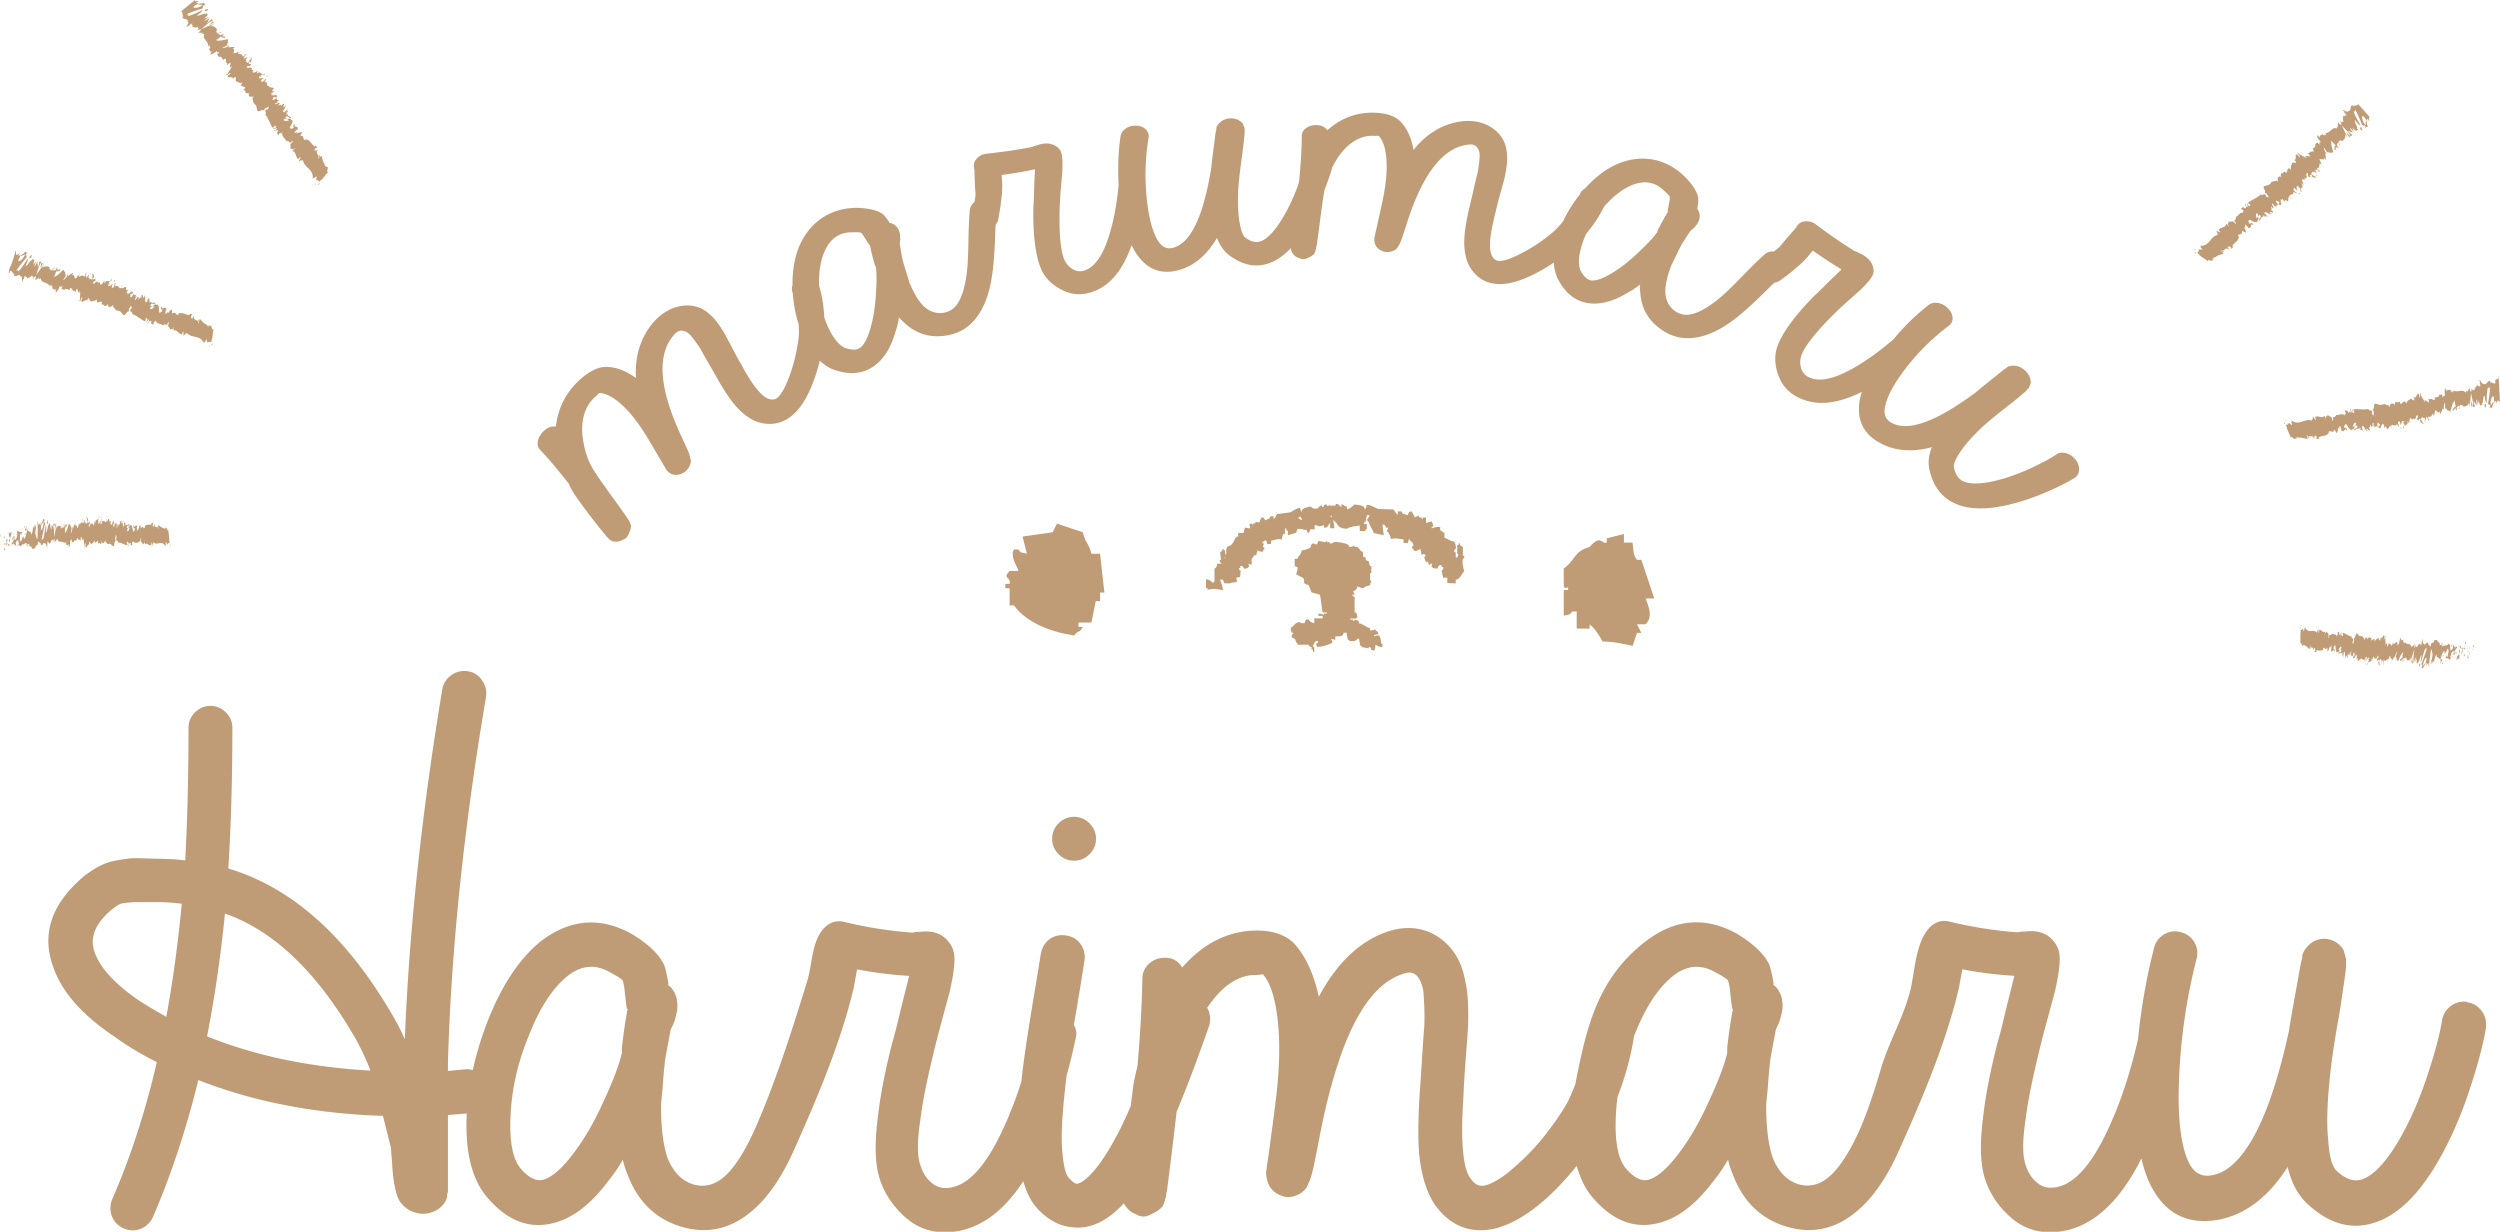 <svg xmlns="http://www.w3.org/2000/svg" id="_レイヤー_2" viewBox="0 0 400 197.08"><defs><style>.cls-1{fill:#c09c76;fill-rule:evenodd;stroke-width:0}</style></defs><g id="_デザイン"><path d="M91.05 77.54c.26.51.51.99.78 1.41.73 1.11 2.03 2.89 3.77 5.1.66.84 1.18 1.46 1.5 1.84l.19.19.24.24c.1.1.19.16.3.18.03.03.11.07.22.11.12.04.32.06.62.05.29 0 .59-.09.88-.25.46-.14.79-.43.99-.87.2-.44.32-.74.35-.9.03-.16.07-.32.07-.44 0-.15-.06-.33-.13-.48-.07-.15-.15-.31-.23-.48a1.53 1.53 0 0 1-.22-.35c-2.2-3.18-4.37-5.94-5.62-8.05-.9-1.52-1.37-3.46-1.57-5.15-.22-2.59.41-4.62 1.84-6.02.36-.3.63-.57.83-.79 1.17.02 2.51.77 4.03 2.26 1.16 1.14 2.27 2.59 3.35 4.32.09.1.89 1.48 2.45 4.11.38.66.58 1 .96 1.66.14.17.3.31.45.41.18.13.41.24.68.31.4.07.82.01 1.22-.14.46-.17.86-.48 1.16-.95.24-.37.37-.76.38-1.17-.01-.1-.07-.24-.09-.36-.02-.15-.08-.46-.24-.88-.16-.42-.56-1.28-1.17-2.6-.62-1.32-1.13-2.53-1.53-3.64-.4-1.11-.74-2.21-1.01-3.31-.95-4.03-.52-7.13 1.23-9.19.37-.48.76-.75 1.14-.8.45-.05 1 .14 1.44.56.28.27.62.72 1.02 1.26s.73 1.04.97 1.5c.25.46.66 1.18 1.24 2.18.58.99 1 1.74 1.26 2.2 1.03 1.83 2 3.26 2.8 4.21 1.21 1.43 2.51 2.34 3.77 2.74 2.15.61 4.05.16 5.69-1.37 1.12-1.05 2.06-2.59 2.86-4.57.5-1.23.9-2.55 1.24-3.91.79.73 1.63 1.26 2.54 1.54 2.67.84 4.86.48 6.69-1.12 1.33-1.16 2.3-2.91 2.96-5.29.21-.64.38-1.33.5-2.08.26.33.52.61.79.83 1.86 1.78 4.04 2.47 6.58 2.12 2.38-.33 4.18-1.51 5.5-3.61.95-1.49 1.62-3.45 1.99-5.89.26-1.69.41-3.74.5-6.11.03-.85.06-1.54.09-2.15.23-.29.4-.61.45-.98.1-.68.24-1.36.33-2 .06-.58.1-.87.17-1.46.04-.25.06-.47.07-.65.02-.28.04-.74.04-1.35-.04-.61-.06-.91-.09-1.52 1.75-.22 3.52-.52 5.33-.9-.01.23-.02.34-.03.56-.05 1.02-.07 1.52-.11 2.54a45.56 45.56 0 0 1-.11 2.75c-.07 2.44.04 4.47.24 6.02.29 2.27.78 4 1.53 5.07.74 1.08 1.79 1.91 3.13 2.52 1.33.6 2.72.68 4.18.26 2.99-.88 5.14-3.38 6.63-7.58.31.63.63 1.21.99 1.69 1.74 2.34 3.97 3.07 6.77 2.23 2.38-.72 4.32-2.41 5.9-5.09.47 1.27 1.16 2.22 2.06 2.87 2.43 1.74 4.78 2.01 7.17.79.9-.46 1.77-1.15 2.61-2.05v.15c0 .13.03.25.08.34 0 .04.03.12.08.23.05.11.18.27.38.47.2.2.45.34.75.43.4.22.8.24 1.22.06.42-.18.69-.32.81-.41.12-.09.25-.18.33-.27.1-.11.17-.28.22-.44.05-.16.1-.32.15-.5 0-.09.03-.22.08-.4.51-3.45.83-6.58 1.26-8.93.55-1.41.97-2.64 1.26-3.69.35-.67.74-1.32 1.15-1.89 1.52-2.03 3.27-3.07 5.16-3.1.44.02.8.02 1.09 0 .79.81 1.21 2.29 1.28 4.41.05 1.62-.14 3.44-.54 5.44 0 .13-.36 1.69-1.01 4.67-.17.75-.26 1.12-.42 1.87-.01.22 0 .43.04.61.04.22.12.46.26.69.23.33.55.57.93.74.43.19.91.24 1.42.11.4-.11.75-.3 1.03-.59.06-.09.11-.22.18-.32.08-.12.25-.4.41-.81.16-.41.46-1.31.9-2.7.44-1.38.88-2.62 1.33-3.7.45-1.09.94-2.12 1.48-3.11 2-3.59 4.34-5.56 6.92-5.87.58-.1 1.03-.04 1.32.19.35.27.6.78.63 1.39.02.38-.05.95-.12 1.62-.08.67-.18 1.26-.32 1.76-.13.5-.33 1.31-.58 2.44-.25 1.12-.45 1.95-.58 2.47-.49 2.04-.77 3.75-.84 4.99-.11 1.87.19 3.42.81 4.57 1.1 1.91 2.73 2.87 4.91 2.86 1.49 0 3.19-.5 5.08-1.41 1.18-.56 2.35-1.26 3.51-2.03.07 1.07.31 2.03.77 2.85 1.34 2.43 3.15 3.64 5.55 3.71 1.74.05 3.63-.58 5.72-1.87.59-.32 1.18-.72 1.77-1.18-.04.42-.03.8.01 1.15.14 2.57 1.25 4.56 3.34 6.03 1.96 1.38 4.1 1.74 6.5 1.11 1.72-.44 3.56-1.41 5.51-2.94 1.34-1.05 2.86-2.45 4.56-4.12.61-.6 1.1-1.08 1.54-1.51.37-.06.71-.18 1.01-.41.54-.42 1.11-.83 1.62-1.23.45-.38.67-.57 1.12-.95.2-.15.37-.31.5-.43.2-.19.54-.51.95-.96l.97-1.17c1.45 1.04 2.98 2.04 4.59 3.02-.16.16-.24.24-.41.39-.73.71-1.1 1.06-1.83 1.77-.85.87-1.51 1.51-1.98 1.93-1.73 1.73-3.04 3.28-3.96 4.55-1.35 1.86-2.16 3.45-2.35 4.75-.19 1.3.02 2.63.61 3.99.58 1.36 1.56 2.38 2.95 3.08 2.85 1.44 6.2 1.13 10.22-.87-.2.67-.36 1.32-.42 1.92-.3 2.93.89 5.02 3.61 6.4 2.31 1.17 4.96 1.34 8.02.53-.51 1.26-.64 2.44-.4 3.56.67 3.01 2.28 4.91 4.98 5.78 1.9.61 4.23.6 7.02.02 2.04-.43 4.14-1.09 6.3-2 2.16-.91 3.84-1.74 5.04-2.52.39-.31.6-.74.61-1.3.01-.56-.19-1.09-.6-1.59-.42-.5-.92-.83-1.5-.99-.58-.15-1.1-.09-1.51.19-.97.66-2.44 1.45-4.37 2.33-1.93.87-3.78 1.52-5.54 1.92-2.03.47-3.6.53-4.69.18-.94-.29-1.55-1.06-1.81-2.33-.1-.55.29-1.39 1.01-2.49.68-1.03 1.81-2.37 3.38-3.85 1.02-.96 2.48-2.13 4.23-3.5 1.63-1.27 2.63-2.14 2.96-2.45l.26-.31c.03-.04.05-.06.09-.1.03-.04.05-.06.09-.1l.27-.74c0-.75-.32-1.47-.98-2.04-.57-.49-1.21-.73-1.84-.71-.3 0-.56.04-.79.14-.1.03-.21.12-.32.26-.26.14-.73.49-1.39 1.05-2.18 1.72-3.29 2.64-3.38 2.75-2.59 1.92-4.87 3.35-6.85 4.26-2.87 1.31-5.09 1.55-6.67.71-.88-.47-1.27-1.2-1.15-2.21.15-1.31.9-3.04 2.29-5.06a35.34 35.34 0 0 1 7.96-8.28c.43-.31.63-.73.61-1.26-.02-.54-.26-1.05-.72-1.52-.46-.48-.99-.77-1.59-.87-.6-.1-1.11 0-1.53.32-2.1 1.64-3.96 3.5-5.63 5.5-2.19 1.9-4.38 3.46-6.52 4.67-3.08 1.72-5.4 2.18-7.04 1.37-.5-.25-.88-.63-1.11-1.18-.23-.54-.28-1.13-.19-1.73.11-.8.74-1.93 1.83-3.31.89-1.12 2.14-2.54 3.8-4.14.43-.43 1.1-1.06 2.02-1.88.79-.7 1.18-1.05 1.97-1.74.6-.59 1.03-1.05 1.28-1.36.23-.28.4-.52.51-.72.27-.47.35-.94.23-1.43-.22-1.01-.98-1.81-2.27-2.37-.36-.2-.6-.3-.72-.32a.3.3 0 0 0-.08-.04 84.589 84.589 0 0 1-6.01-4.13c-.51-.41-1.07-.6-1.65-.59-.59.01-1.04.22-1.36.62-.13.14-.23.39-.34.51-.05.06-.16.13-.19.21-.67.76-1 1.14-1.66 1.9-.32.4-.54.67-.66.81-.13.14-.28.28-.47.41-.11.08-.28.22-.48.38-.58-.05-1.08.1-1.48.46-.2.16-1.4 1.24-3.38 3.28-1.57 1.62-2.92 2.98-4.06 3.89-1.54 1.24-2.89 2.03-4.01 2.34-1.06.3-2.02.16-2.87-.42-.94-.64-1.51-1.69-1.57-2.98-.05-1.11.29-2.58.91-4.27.05-.13.3-.58.66-1.34.32-.67.66-1.39 1.02-2.07.02-.04.42-.68 1.24-1.92.08-.11.12-.17.2-.29.41-.32.64-.53.67-.61.4-.43.64-.85.73-1.24.13-.52.06-1.03-.23-1.53a.293.293 0 0 0-.13-.12l.07-.19c.1-.59.14-1.1.12-1.54-.16-1.02-.95-2.25-2.4-3.66-2.62-2.39-5.81-3.2-9.15-2.28-2.35.64-4.57 2.18-6.59 4.42-.3.19-.56.41-.71.72-.04.1-.09.19-.14.29a21.13 21.13 0 0 0-2.64 4.23c-.27.33-.54.66-.83.98-.52.57-1.39 1.28-2.6 2.16a25.1 25.1 0 0 1-3.63 2.18c-1.27.63-2.33 1.02-3.14 1.02-.5 0-.89-.29-1.16-.77-.29-.51-.4-1.41-.29-2.66.1-1.07.38-2.56.87-4.44.06-.31.24-1.08.57-2.3.29-1.05.43-1.57.72-2.61.16-.56.3-1.27.42-2.12.13-.85.16-1.55.09-2.11-.05-1.61-.7-2.94-1.96-3.97-1.41-1.14-3.26-1.62-5.39-1.34-2.95.39-5.54 1.97-7.6 4.57-.32-1.88-1-3.41-2.04-4.51-.92-.98-2.54-1.49-4.74-1.46-2.6.03-4.98.99-7.01 2.81-.38-.54-.97-.82-1.75-.83-.67 0-1.23.17-1.68.51-.45.34-.66.77-.66 1.25 0 2.22-.18 4.66-.42 7.22-.05.19-.08.35-.13.54-.05.13-.09.24-.14.38-.74 1.97-1.58 3.7-2.51 5.21-1.08 1.74-2.1 2.86-3.07 3.36-.83.43-1.74.29-2.75-.45-.43-.33-.71-1.21-.94-2.51-.21-1.22-.31-2.96-.2-5.12.07-1.39.3-3.25.6-5.45.28-2.04.4-3.36.43-3.81 0-.16-.01-.24-.02-.4v-.26l-.3-.73c-.49-.55-1.18-.85-2-.81-.71.03-1.31.3-1.72.74-.21.2-.36.42-.45.65-.05.1-.06.23-.05.41-.09.28-.18.85-.27 1.72-.37 2.74-.53 4.18-.52 4.31-.52 3.17-1.15 5.77-1.92 7.79-1.12 2.92-2.5 4.61-4.16 5.07-.93.26-1.68-.02-2.27-.83-.77-1.06-1.39-2.83-1.76-5.26-.58-3.8-.57-7.65.05-11.47.09-.51-.04-.96-.41-1.34-.37-.38-.88-.59-1.51-.62-.64-.04-1.21.11-1.7.44s-.77.76-.86 1.27c-.37 2.59-.44 5.17-.3 7.72-.26 2.92-.75 5.61-1.47 7.98-1.02 3.35-2.36 5.26-4.06 5.78-.52.16-1.05.13-1.58-.11s-.96-.64-1.3-1.14c-.46-.66-.77-1.92-.92-3.67-.12-1.42-.18-3.32-.08-5.61.02-.6.07-1.52.18-2.75.09-1.05.13-1.57.23-2.62.03-.84.03-1.46 0-1.87-.03-.36-.06-.65-.11-.87-.12-.53-.39-.93-.8-1.2-.84-.59-1.91-.66-3.2-.2-.39.1-.63.18-.73.25-.03 0-.05.01-.08.02-2.3.45-4.66.79-7.09 1.05-.64.05-1.17.28-1.59.69-.41.41-.6.87-.56 1.37 0 .19.1.44.1.6 0 .08-.03.2 0 .28.03 1.01.05 1.51.09 2.52.04.51.07.85.07 1.04 0 .19-.02.4-.06.62-.03.13-.06.35-.09.61-.45.36-.71.81-.76 1.34-.03.25-.17 1.86-.22 4.7-.04 2.26-.1 4.16-.3 5.61-.28 1.96-.73 3.45-1.33 4.44-.57.94-1.37 1.49-2.39 1.65-1.13.17-2.26-.2-3.19-1.11-.79-.78-1.55-2.08-2.24-3.74-.05-.12-.18-.63-.43-1.43-.22-.71-.47-1.46-.66-2.21-.02-.04-.16-.79-.4-2.25l-.05-.34c.08-.52.11-.82.07-.91 0-.58-.11-1.05-.31-1.41-.26-.47-.66-.8-1.21-.96a.276.276 0 0 0-.18 0c-.03-.07-.05-.11-.08-.19-.33-.5-.65-.9-.96-1.21-.82-.63-2.23-.99-4.27-1.04-3.57.05-6.48 1.64-8.34 4.61-1.31 2.09-1.91 4.74-1.88 7.77-.1.34-.13.68-.04 1.02.04.1.06.2.09.3.13 1.75.44 3.4.93 4.91.03.43.05.85.05 1.29 0 .77-.16 1.9-.47 3.38-.31 1.48-.74 2.86-1.23 4.11-.53 1.34-1.06 2.37-1.67 2.94-.37.35-.87.42-1.41.26-.57-.17-1.28-.74-2.06-1.72-.67-.84-1.48-2.12-2.4-3.83-.17-.26-.56-.95-1.15-2.07-.5-.96-.76-1.44-1.26-2.4-.27-.52-.65-1.13-1.14-1.84-.49-.7-.95-1.23-1.39-1.59-1.15-1.13-2.56-1.64-4.22-1.49-1.86.17-3.59 1.12-5.02 2.84-1.98 2.38-2.87 5.38-2.65 8.75-1.55-1.13-3.12-1.75-4.68-1.79-1.38-.04-2.98.76-4.66 2.39-1.99 1.92-3.16 4.36-3.48 7.17-.67-.11-1.32.12-1.93.7-.52.5-.84 1.04-.95 1.61-.11.58.02 1.04.36 1.4 1.53 1.61 3.08 3.5 4.67 5.53Zm170.9-48.2c1.57-.41 3-.05 4.17 1.05.78.69 1.12 1.07 1.04 1.13.02.1.02.32-.04.63-.14.79-.26 1.36-.31 1.68.05.02.07.05.06.09-.08.07-.14.16-.19.29-.39.63-.85 1.47-1.39 2.52l-.15.45c-.09.11-.2.24-.31.4-.61.79-1.58 1.77-2.85 2.96-1.3 1.22-2.58 2.24-3.84 3.02-1.4.87-2.51 1.33-3.35 1.32-.68 0-1.28-.49-1.81-1.43s-.47-2.42.18-4.43c.17-.54.38-1.07.62-1.6a22.55 22.55 0 0 0 2.89-4.38c.03-.03.06-.07.09-.11 1.67-1.86 3.43-3.13 5.21-3.6Zm-129.51 9.92c.88-1.38 2.19-2.09 3.81-2.09 1.04-.03 1.55.01 1.54.12.09.06.23.22.4.49.44.67.74 1.17.92 1.44.05-.02.09-.01.1.03-.01.11 0 .22.06.34.14.73.37 1.66.7 2.79.08.17.12.26.19.43 0 .15.02.31.04.5.09.99.04 2.38-.08 4.11-.12 1.78-.38 3.4-.77 4.84-.44 1.6-.95 2.69-1.59 3.27-.52.46-1.28.53-2.33.21-1.04-.32-2.02-1.44-2.91-3.35-.24-.51-.45-1.05-.63-1.59-.09-1.83-.38-3.55-.85-5.18v-.14c-.03-2.51.4-4.64 1.4-6.21ZM171.85 130.69c-.95 0-1.78.35-2.47 1.04-.7.7-1.04 1.52-1.04 2.47s.35 1.78 1.04 2.47c.69.7 1.52 1.04 2.47 1.04s1.78-.35 2.47-1.04c.69-.69 1.04-1.52 1.04-2.47s-.35-1.78-1.04-2.47c-.7-.69-1.52-1.04-2.47-1.04Z" class="cls-1"/><path d="M394.76 160.29c-.96-.13-1.82.09-2.6.65-.78.57-1.26 1.32-1.43 2.28-.35 2.26-1.15 5.27-2.41 9.04-1.26 3.77-2.71 7.09-4.36 9.95-1.91 3.3-3.73 5.38-5.47 6.25-1.48.78-3.04.39-4.68-1.17-.7-.69-1.13-2.34-1.3-4.95-.26-2.43-.17-5.73.26-9.89.26-2.69.78-6.16 1.56-10.41.61-3.99.95-6.42 1.04-7.29v-1.3l-.39-1.43c-.7-1.13-1.69-1.73-2.99-1.82-1.13 0-2.04.39-2.73 1.17-.35.35-.61.74-.78 1.17-.09.18-.13.44-.13.78-.17.52-.39 1.61-.65 3.25-.96 5.2-1.43 7.94-1.43 8.2-1.3 5.99-2.78 10.85-4.42 14.57-2.43 5.38-5.12 8.29-8.07 8.72-1.65.26-2.86-.48-3.64-2.21-1.04-2.25-1.56-5.77-1.56-10.54.09-7.46 1.04-14.75 2.86-21.86.26-.95.15-1.84-.33-2.67-.48-.82-1.19-1.37-2.15-1.63-.95-.26-1.84-.15-2.67.33-.82.48-1.37 1.19-1.63 2.15-1.25 4.85-2.09 9.76-2.59 14.71-1.26 5.42-2.85 10.25-4.83 14.44-2.78 5.99-5.73 9.07-8.85 9.24-.95.09-1.82-.22-2.6-.91-.78-.69-1.35-1.6-1.69-2.73-.52-1.47-.52-3.9 0-7.29.34-2.78 1.04-6.29 2.08-10.54.26-1.13.69-2.82 1.3-5.08l1.3-4.81c.35-1.56.56-2.73.65-3.51.09-.69.13-1.26.13-1.69 0-1.04-.26-1.91-.78-2.6-1.04-1.48-2.6-2.08-4.68-1.82-.61 0-1 .05-1.17.13h-.13c-3.56-.26-7.16-.82-10.8-1.69-.96-.26-1.82-.13-2.61.39-2.87 1.92-2.98 7.46-3.71 10.46-1.09 4.46-3.46 8.32-4.75 12.71-1.22 4.16-2.39 7.51-3.51 10.02-1.56 3.38-3.12 5.77-4.69 7.16-1.48 1.3-3.08 1.74-4.81 1.3-1.91-.52-3.34-1.95-4.29-4.29-.7-2.08-1.04-4.86-1.04-8.33 0-.26.09-1.21.26-2.86.09-1.47.22-2.95.39-4.42 0-.09.26-1.52.78-4.29l.13-.65c.43-.87.65-1.39.65-1.56.34-1.04.48-1.95.39-2.73-.09-1.04-.48-1.91-1.17-2.6-.09-.09-.18-.13-.26-.13v-.39c-.18-1.13-.39-2.08-.65-2.86-.78-1.73-2.56-3.43-5.33-5.08-4.94-2.69-9.72-2.3-14.32 1.17-7.84 5.91-9.65 13.9-11.41 22.99-.3.75-.61 1.51-.95 2.26-.61 1.3-1.74 3.04-3.38 5.21-1.65 2.17-3.38 4.03-5.21 5.6-1.91 1.74-3.56 2.78-4.95 3.12-.87.17-1.61-.17-2.21-1.04-.7-.87-1.13-2.52-1.3-4.95-.17-2.08-.13-4.99.13-8.72 0-.61.09-2.13.26-4.56l.39-5.21c.09-1.13.11-2.52.07-4.16-.05-1.65-.2-2.99-.46-4.03-.52-3.04-1.87-5.33-4.04-6.9-2.43-1.73-5.25-2.08-8.46-1.04-4.42 1.56-8.07 5.03-10.93 10.41-.78-3.56-2.04-6.33-3.77-8.33-1.56-1.73-4.03-2.47-7.42-2.21-3.99.35-7.55 2.3-10.67 5.86-.61-1.04-1.52-1.56-2.73-1.56-1.04 0-1.91.33-2.6.98-.7.65-1.04 1.45-1.04 2.41-.09 4.34-.35 8.98-.78 13.92-.26 1.04-.48 2.04-.65 2.99-.12.93-.27 2.11-.43 3.41-.68 1.59-1.33 2.99-1.91 4.13-2.08 3.99-3.95 6.59-5.6 7.81-.52.35-.91.52-1.17.52-.35-.09-.78-.43-1.3-1.04-.52-.61-.87-2.3-1.04-5.07-.09-2.52.13-5.94.65-10.28.03-.28.07-.59.1-.88a96.51 96.51 0 0 0 1.46-6.02c.22-.73.08-1.44-.29-2.14.13-.79.27-1.58.42-2.41.78-4.69 1.21-7.37 1.3-8.07.09-.95-.15-1.8-.72-2.54s-1.35-1.17-2.34-1.3c-1-.13-1.87.09-2.6.65-.74.57-1.19 1.37-1.37 2.41-.09.61-.52 3.25-1.3 7.94-.78 4.68-1.35 8.5-1.69 11.45-.04.32-.06.61-.09.92-.89 2.8-1.9 5.4-3.03 7.8-2.78 5.99-5.73 9.07-8.85 9.24-.95.09-1.82-.22-2.6-.91-.78-.69-1.35-1.6-1.69-2.73-.52-1.47-.52-3.9 0-7.29.34-2.78 1.04-6.29 2.08-10.54.26-1.13.69-2.82 1.3-5.08l1.3-4.81c.35-1.56.56-2.73.65-3.51.09-.69.13-1.26.13-1.69 0-1.04-.26-1.91-.78-2.6-1.04-1.48-2.6-2.08-4.68-1.82-.61 0-1 .05-1.17.13h-.13c-3.56-.26-7.16-.82-10.8-1.69-.96-.26-1.82-.13-2.61.39-2.72 1.82-2.51 6.19-3.38 9-2.46 7.97-5.17 16.56-8.58 24.17-1.56 3.38-3.12 5.77-4.69 7.16-1.48 1.3-3.08 1.74-4.81 1.3-1.91-.52-3.34-1.95-4.29-4.29-.7-2.08-1.04-4.86-1.04-8.33 0-.26.09-1.21.26-2.86.09-1.47.22-2.95.39-4.42 0-.09.26-1.52.78-4.29l.13-.65c.43-.87.65-1.39.65-1.56.34-1.04.48-1.95.39-2.73-.09-1.04-.48-1.91-1.17-2.6-.09-.09-.18-.13-.26-.13v-.39c-.18-1.13-.39-2.08-.65-2.86-.78-1.73-2.56-3.43-5.33-5.08-4.94-2.69-9.72-2.3-14.32 1.17-3.38 2.69-6.2 6.85-8.46 12.49-1.1 2.75-1.93 5.48-2.52 8.19-.4-.11-.81-.16-1.25-.12l-2.73.26v-1.3c.52-18.22 2.56-37.78 6.12-58.69.09-.95-.15-1.82-.72-2.6s-1.33-1.24-2.28-1.37c-.95-.13-1.82.09-2.6.65-.78.57-1.26 1.32-1.43 2.28-3.3 19.87-5.29 38.52-5.99 55.96a35.68 35.68 0 0 0-2.08-4.03c-7.29-12.49-16.01-20.26-26.16-23.29.43-6.77.65-14.27.65-22.51 0-.95-.35-1.78-1.04-2.47-.7-.69-1.52-1.04-2.47-1.04s-1.78.35-2.47 1.04c-.69.69-1.04 1.52-1.04 2.47 0 7.72-.18 14.79-.52 21.21-1.48-.17-2.99-.26-4.56-.26-.09 0-.7-.02-1.82-.06-1.13-.04-1.93-.04-2.41 0-.48.05-1.22.15-2.21.33-1 .17-1.91.48-2.73.91-.83.44-1.63.96-2.41 1.56-5.29 4.43-6.94 9.33-4.94 14.71 1.39 3.9 4.6 7.55 9.63 10.93 2.17 1.56 4.47 2.95 6.9 4.16-1.82 7.9-4.21 15.23-7.16 21.99-.35.96-.35 1.86 0 2.73.35.86.98 1.5 1.89 1.89.91.39 1.8.41 2.67.07.87-.35 1.52-.96 1.95-1.82 2.95-6.85 5.38-14.18 7.29-21.99 8.85 3.47 18.69 5.38 29.54 5.73l1.3 5.2c0 .26.04.87.13 1.82.09 1.56.17 2.56.26 2.99.17 1.48.48 2.65.91 3.51.69 1.04 1.56 1.69 2.6 1.95 1.13.35 2.26.22 3.38-.39.61-.35 1.08-.82 1.43-1.43.09-.17.17-.39.26-.65v-.52l.13-.26V178.4l3.02-.24c0 .08-.02.16-.02.24-.26 5.9.82 10.28 3.25 13.14 3.3 3.9 6.98 5.25 11.06 4.03 2.95-.87 5.77-3.12 8.46-6.77.78-.95 1.52-2.04 2.21-3.25.17.78.39 1.48.65 2.08 1.65 4.6 4.64 7.5 8.98 8.72 4.08 1.13 7.81.22 11.19-2.73 2.43-2.08 4.6-5.25 6.51-9.5 3.67-8.17 7.61-17.44 9.63-26.16l.52-2.86c2.69.52 5.47.87 8.33 1.04l-.26 1.04-1.17 4.68c-.52 2.26-.95 3.95-1.3 5.08-1.13 4.51-1.87 8.29-2.21 11.32-.61 4.43-.54 7.83.19 10.22.74 2.39 2.1 4.47 4.1 6.25 1.99 1.78 4.34 2.58 7.03 2.41 4.56-.27 8.52-3 11.89-8.15.48 1.71 1.15 3.1 2.03 4.12 1.73 1.99 3.69 3.08 5.86 3.25 1.99.26 3.99-.35 5.99-1.82.73-.53 1.47-1.23 2.21-2.02.09.22.3.52.65.91.34.39.78.67 1.3.85.69.43 1.41.48 2.15.13s1.21-.61 1.43-.78c.22-.17.41-.35.59-.52.17-.26.3-.54.39-.85.09-.3.17-.63.26-.98 0-.17.04-.43.13-.78.6-4.68 1.11-8.85 1.54-12.62 1.55-3.71 3.29-8.29 5.22-13.8.26-.95.17-1.86-.26-2.73-.02-.03-.05-.05-.07-.09 2.16-3.25 4.57-5.01 7.22-5.25.69 0 1.26-.04 1.69-.13 1.3 1.48 2.12 4.25 2.47 8.33.26 3.12.17 6.64-.26 10.54 0 .26-.39 3.3-1.17 9.11l-.52 3.64c0 .43.04.82.13 1.17.09.43.26.87.52 1.3.43.61 1 1.04 1.69 1.3.78.35 1.6.35 2.47 0 .69-.26 1.26-.69 1.69-1.3.09-.17.17-.39.26-.65.17-.26.37-.8.59-1.63.22-.82.59-2.6 1.11-5.33.52-2.73 1.06-5.18 1.63-7.35.56-2.17 1.19-4.25 1.89-6.25 2.6-7.29 5.86-11.58 9.76-12.88.87-.35 1.56-.35 2.08 0 .61.43 1.04 1.26 1.3 2.47.09.78.15 1.82.2 3.12.04 1.3.02 2.45-.07 3.45-.09 1-.19 2.6-.33 4.82-.13 2.21-.24 3.84-.33 4.88-.26 4.08-.3 7.33-.13 9.76.35 3.64 1.21 6.46 2.6 8.46 2.43 3.3 5.55 4.56 9.37 3.77 2.6-.61 5.34-2.17 8.2-4.69 1.78-1.57 3.46-3.4 5.07-5.38.55 1.98 1.35 3.66 2.48 4.99 3.3 3.9 6.98 5.25 11.06 4.03 2.95-.87 5.77-3.12 8.46-6.77.78-.95 1.52-2.04 2.21-3.25.17.78.39 1.48.65 2.08 1.65 4.6 4.64 7.5 8.98 8.72 4.08 1.13 7.81.22 11.19-2.73 2.43-2.08 4.6-5.25 6.51-9.5 3.69-8.21 7.6-17.37 9.63-26.16l.52-2.86c2.69.52 5.47.87 8.33 1.04l-.26 1.04-1.17 4.68c-.52 2.26-.95 3.95-1.3 5.08-1.13 4.51-1.87 8.29-2.21 11.32-.61 4.43-.54 7.83.19 10.22.74 2.39 2.1 4.47 4.1 6.25 2 1.78 4.34 2.58 7.03 2.41 5.53-.33 10.17-4.27 13.94-11.76.32 1.3.69 2.51 1.15 3.56 2.26 5.03 5.94 7.11 11.06 6.25 4.34-.78 8.07-3.6 11.19-8.46.61 2.52 1.65 4.47 3.12 5.86 3.99 3.73 8.15 4.51 12.49 2.34 3.04-1.56 5.86-4.6 8.46-9.11 1.91-3.3 3.56-7.03 4.95-11.19 1.39-4.16 2.3-7.59 2.73-10.28.08-.95-.15-1.82-.72-2.6s-1.32-1.23-2.28-1.37ZM26.62 162.7c-1.56-.87-3.08-1.78-4.56-2.73-3.73-2.6-6.03-5.12-6.9-7.55-.87-2.34.04-4.64 2.73-6.9.35-.26.65-.48.91-.65.26-.17.5-.28.72-.33.21-.04.56-.09 1.04-.13.48-.04.85-.07 1.11-.07h3.38c1.39 0 2.73.09 4.03.26-.61 6.42-1.43 12.45-2.47 18.09Zm6.51 3.12c1.21-6.16 2.17-12.71 2.86-19.65 7.72 2.69 14.62 9.24 20.69 19.65.95 1.65 1.82 3.47 2.6 5.47-9.63-.52-18.35-2.34-26.16-5.47Zm67.15-3.64c-.26 1.39-.52 3.21-.78 5.47v.91c-.09.26-.18.57-.26.91-.52 1.82-1.48 4.21-2.86 7.16-1.39 3.04-2.91 5.64-4.55 7.81-1.82 2.43-3.43 3.86-4.82 4.29-1.13.35-2.34-.22-3.64-1.69-1.3-1.47-1.87-4.25-1.69-8.33.17-4.43 1.17-8.8 2.99-13.14 1.73-4.42 3.82-7.59 6.25-9.5 2.17-1.65 4.38-1.82 6.64-.52 1.48.78 2.17 1.26 2.08 1.43.09.18.17.57.26 1.17.17 1.56.3 2.65.39 3.25.09 0 .13.04.13.13-.09.17-.13.39-.13.65Zm176.85 0c-.26 1.39-.52 3.21-.78 5.47v.91c-.09.26-.18.57-.26.91-.52 1.82-1.48 4.21-2.86 7.16-1.39 3.04-2.91 5.64-4.55 7.81-1.82 2.43-3.43 3.86-4.82 4.29-1.13.35-2.34-.22-3.64-1.69-1.3-1.47-1.87-4.25-1.69-8.33.04-1.08.14-2.16.28-3.24 1.26-3.22 2.12-6.44 2.63-9.66.03-.08.05-.16.09-.24 1.73-4.42 3.82-7.59 6.25-9.5 2.17-1.65 4.38-1.82 6.64-.52 1.47.78 2.17 1.26 2.08 1.43.09.18.17.57.26 1.17.17 1.56.3 2.65.39 3.25.09 0 .13.04.13.13-.09.17-.13.39-.13.65ZM43.13 13.69l.33-.13c-.1-.12-.19.04-.33.13ZM45.86 18.98s0 .02-.01.03c.16-.02.12-.04.01-.03ZM34.11 3.38h-.02v.02l.02-.02Z" class="cls-1"/><path d="M34.49 3.45c-.4.16-.41.07-.4-.06l-.69.67 1.09-.62Z" class="cls-1"/><path d="M29.39 2.63c-.12.06-.14-.02-.12-.12-.36.79.96.3.74.94.15 0 .16.07.13.17h-.03s.01.02.02.03c-.02.07-.05.14-.07.21-.14.28-.4.66-.14.44l.24-.24s.01 0 .02.01c-.04.16.19-.05.37-.26.08 0 .17 0 .26-.03-.42.44.33.09-.1.57.29-.14.5.26 1.05-.11-.06.06-.08.1-.12.06.01.14.03.27.23.24l-.34.33.65-.2c-.13.3-.22.45-.6.56.66-.06.35.1.97 0l-.25.18c.08.08.51-.04.35.17-.3.55.7 1.01.68 1.84.62-.65-.13.48.43.07-.14.16-.18.3-.39.34.36.12.04.59.64.4-.14.16-.29.14-.36.24.05 0 .21-.03.13.07-.08.1-.17.07-.27.09.24.24.77-.14 1.26-.51-.12.31-.04.35.35.2-.12.17-.22.38-.41.26.05.11.21.74.6.44-.07.11.07.15.14.14.14.22.12.27.31.44l.02-.11c.53-.29.24.08.42.2l-.05.03c-.04.64.29.03.2.7l.27-.25c.65-.46-.11.61.3.64l.1-.21c.3-.05-.58.99-.57 1.17-.03.07-.12.03-.19.03-.12.59.41-.26.68-.1-.17.2-.56.36-.48.54-.1.21 1.01-.08.79.43.12-.17.24-.34.44-.33.18.12-.25.91.36.66-.03.05-.06.09-.1.13.22.02.53.23.86.09-.9.91 1.09.38.17 1.11l.35.34-.1.06c.13.29.42.2.71.11-.02.11-.14.13-.19.17.1.5.16.51.86.44l-.27.27c.24-.06-.06.88.56.95-.04.02-.1.06-.16.07.66.11-.08 1.59 1.12.87l.47.04c-.18-.4.51-.33.58-.61.17.08-.06.6-.24.48l.03-.07c-.61.39.13.57-.26.87.55.63.75 1.52 1.21 2.16l.38-.42.15.23c-.06.14-.28.35-.39.18-.19.28.41.09.51.02.06.44-.6.29-.54.39l.13.1.03-.07c.26-.04.46-.18.58.02 0 .19-.22.28-.2.33-.03.02-.03.05.04.08l.18.3.26-.38c.27-.02.18.27.48-.17-.46.67.59 1.18.49 1.44.39-.03.51.14.65.36.03-.11.4-.45.49-.23-.86.58-.09.6-.56 1.21.28-.43.5.43.88-.21.05.2-.29.25-.39.51.59.1.41.93.87 1.28.11-.08.21-.28.45-.31l-.35.65c.12.04.67-.41.43.04.07-.09.18-.23.26-.2.16 1.26 1.81 1.4 1.53 3.03.11-.28.19-.22.27-.13 0-.1.26-.21.4-.33l-.11.68c.45-.25.34.37.75.1l-.16-.06c.57-.2.83-1.01 1.42-1.44-.65.24.4-1.05-.56-.75.07-.16.23-.09.33-.23-.3.13-.42.08-.44-.17l.08-.03c-.42-.4-.32-.78-.56-1.41l-.26.26c-.05-.14.02-.23.05-.34-.53.22.22.32-.35.59.46-.6-.6-.77-.02-1.39-.13-.17-.29.31-.42.14l.14-.19-.26.14c-.05-.14.13-.37.28-.49 0 .04.1.04.14.06.1-.31-.39-.34-.36-.44l.02.25c-.53-.32-.73-1.06-1.44-1.2l-.11.14c-.51-.14-.07-.38-.47-.66h.04c-.19.02-.34-.02-.4-.13.23-.03.17-.42.44-.43-.55-.15-.35-.01-1.04.15l.18-.23c-.27.08-.38.16-.58.02.31 0 .25-.39.63-.42.18-.77-.95-.18-.37-.92-.76.32-.08.6-.29.61-.14.24-.58.22-.61.05-.08-.13.62-.84.36-1.13.02.03.07 0 .09.03.06-.24-.39-.06-.25-.4-.44.22-.12-.2-.62.16l.33.2c-.25-.06-.93.23-.87-.25.11-.06.3-.08.41-.08.08-.19-.21-.07-.13-.27.49-.36.38.26.88.14.13-.24-.6-.05-.02-.37-.75.4-.16-.37-.83-.18l.3-.21c-.07 0-.26.04-.3-.03l.46-.18c-.45.08.02-.55-.28-.57.28.33-.28.35-.38.66-.71-.11.55-.83.04-1.19.09.03.02.37-.19.38-.01-.14 0-.34.11-.51-.31-.26-.26.28-.54.29.26-.38-.26-.04-.48-.09l.29-.23c-.1-.5-.68.39-.71-.11l.51-.19-.24-.08.36-.23c-.39.01-.37-.09-.42-.34-.17.2-.54.4-.68.25.09-.24.32-.16.1-.35.22-.09.49-.22.3.09.1-.07.22-.1.32-.16.11-.27-.19-.32-.25-.4.01.04.03.09 0 .14h-.66c.07-.14.19-.17.3-.2-.08-.04-.25.02-.35-.06.25-.16.49-.36.71-.31l-.51-.1c.09-.1.16-.38.27-.41 0-.28-.79-.05-.79-.42-.06.02-.12.04-.19.02-.12-.25.02-.67-.5-.67l.31-.48c-.25-.12-.38.62-.8.42-.32-.12.29-.37.34-.55-.3.05-.9.2-.72-.29.14 0 .12.11.2.15l.1-.35c.54-.11.52.14.73-.28-.83.63-.59-.56-1.42.06l.09-.24s.07 0 .08.04c.22-.52-.71.32-.81-.05-.01-.14.05-.3.2-.32l-.37-.05c-.03-.07.12-.17.15-.1l-.32-.27.03-.02c-.16.06-.44.11-.57.13.05-.17.12-.03.2-.13l-.34-.02c.15-.24.48-.26.54-.11.68-.81-.32.02-.13-.72l.24.08c.38-.48.11-.47.24-.89-.12.16-.43.95-.78.93.02-.1 0-.2-.25-.17.29-.23.14-.28.02-.39l.39-.3c-.22-.05-.41.12-.64.18-.08-.18.19-.45.41-.69-.13-.29-.34.55-.64.32-.01-.32-.28-.34-.71-.39.02-.25.25-.16.32-.3l-.41.12s.09-.1.14-.13c-.2-.01-.39.3-.63.21-.46.29.35-.83-.3-.66.07-.14.25-.16.39-.3-.54-.03-.42-.06-1.03.05l.09-.4c-.17.37-.66.46-1.07.52l.06-.09c.28-.12.59-.27.8-.46-.06.02-.12.02-.17 0 .08-.03.14-.07.17-.11.03-.04-.07 0-.2.04l.38-.4-.18.12v-.55c-.62.1-1.43.4-1.91.15.39-.15.53-.39.91-.68-.31.42.4.16.48.43-.04-.14.15-.26.24-.28l-.64-.07c.31-.23.17-.26.22-.45-.55.55-.61.05-.91.06.19-.17.43-.3.52-.08.3-.56-.91.31-.67-.19.04.04.03.09.14.02-.26.04-.31-.32-.09-.4l.04.04c-.16-.34-.69-.87-1.23-.51.06-.06.65-.45.76-.52l-2.12.86c.47-.3 1.38-1.31 1.82-1.27 0-.12.01-.26-.25-.28-.03.1-.54.62-.63.59.35-.56.16-.33.41-.88-.04.14-.79.62-.85.49.12-.06.67-.55.77-.57l-.89.26c.18-.03.58-.44.72-.66-.11.13-.18-.25-.3-.27l-.06.24c-.14-.39-1.19.45-1.4.12.17-.07.93-.59.89-.82-.4.2-1.92 1.01-2.4.95l.16-.21-.39-.03c.62-.29 2.01-.79 2.59-.93.06-.24.21-.22.05-.38.14-.21.36-.13.41-.09l-.2-.5c-.39.34-.65.01-.97.3l.77.1c-.39.34-1.35.66-1.5.32.1-.2.76-.52.89-.63-.17.07-.48-.06-.4-.16l.31-.05c.02-.27-.68.13-.51-.31l-2.24 1.84c.28.05.12.57.34.79Z" class="cls-1"/><path d="M43.07 13.71c.02 0 .04-.02.06-.03l-.06.02ZM33.31 1.53c-.01-.32-.42.25-.38-.08-.18.07-.03.27-.19.32.25 0 .21.13.57-.24ZM50.58 29.38l-.12.01-.02.24.14-.25zM50.75 29.62l.42-.2s-.12-.05-.05-.14l-.37.34ZM40.1 9.07l-.1.06c-.09.1-.07.14-.04.21l.14-.28ZM41.19 11.02l-.3.34.32-.3-.02-.04zM42.84 12.18c-.03-.07-.17-.08-.2-.15.17.08-.22.52.2.15ZM19.4 45.95l.21-.28c-.15-.05-.14.13-.21.28ZM24.34 48.99v.04c.12-.1.08-.09 0-.04ZM6.67 42l-.01.01v.01-.03ZM7.02 41.87c-.26.35-.3.28-.36.16l-.24.94.6-1.1Z" class="cls-1"/><path d="M1.61 43.38c.29-.2.41.41.73.49-.07.12-.13.06-.16-.04.1.86.96-.25 1.09.4.12-.09.17-.03.2.08h-.03s.02.01.03.02c.02.07.03.15.05.21.02.31 0 .77.1.44l.08-.33h.02c.05.16.13-.14.18-.42.07-.04.14-.09.2-.16-.13.59.31-.1.2.54.17-.27.55-.05.82-.64-.03.08-.01.13-.06.12.08.11.16.22.32.08l-.12.46.44-.51c.04.32.04.5-.22.79.52-.4.34-.1.81-.51l-.12.28c.11.03.41-.3.38-.04.03.63 1.09.48 1.49 1.2.19-.88.13.48.39-.17-.04.21 0 .35-.15.49.37-.09.33.48.74 0-.04.21-.17.27-.18.4.04-.03.16-.14.14 0-.01.13-.1.15-.18.22.32.08.57-.53.8-1.09.06.33.15.32.39-.02-.01.21 0 .44-.21.44.1.07.55.51.73.05 0 .13.14.09.18.04.23.11.23.16.48.2l-.04-.1c.29-.52.24-.05.45-.05l-.03.06c.29.56.26-.12.52.49l.1-.35c.31-.73.22.58.57.38l-.02-.23c.23-.21.01 1.15.11 1.29 0 .08-.08.09-.14.12.2.57.21-.44.51-.45-.04.26-.29.6-.13.71.02.23.81-.61.88-.05.01-.21.03-.42.2-.51.21 0 .25.9.64.36 0 .06 0 .11-.02.16.2-.1.56-.08.76-.38-.3 1.24 1.11-.26.7.84l.46.1-.05.11c.26.18.45-.05.65-.28.04.1-.05.18-.07.24.33.37.39.34.94-.08l-.09.37c.17-.17.39.78.95.51-.02.04-.05.11-.1.14.61-.25.73 1.39 1.37.15l.42-.21c-.35-.24.26-.54.18-.82.18-.02.25.54.04.54v-.08c-.32.65.39.42.21.87.78.24 1.39.89 2.1 1.18l.11-.56.24.12c.02.15-.06.45-.23.36-.01.33.39-.14.44-.25.27.34-.36.57-.26.62h.16l-.01-.06c.2-.17.29-.4.5-.29.1.15-.05.35 0 .39-.01.04 0 .06.08.04l.3.16.03-.46c.21-.15.29.13.31-.4-.05.81 1.08.69 1.13.96.31-.23.5-.16.72-.03-.03-.11.11-.59.29-.46-.43.94.23.56.14 1.31.02-.52.63.1.63-.64.14.14-.12.37-.07.64.55-.23.82.57 1.37.63.05-.12.04-.35.22-.5l.04.73c.12-.03.36-.7.38-.19.01-.12.03-.29.11-.31.77.98 2.21.23 2.8 1.76-.05-.3.05-.29.16-.26-.05-.08.12-.31.16-.49l.25.63c.25-.45.47.13.67-.31l-.16.03c.37-.47.19-1.29.46-1.97-.42.54-.2-1.1-.84-.34-.02-.17.14-.2.16-.37-.19.27-.31.29-.45.09l.05-.07c-.55-.12-.66-.49-1.18-.9l-.08.36c-.11-.09-.1-.21-.12-.31-.33.47.34.16 0 .68.09-.76-.88-.33-.71-1.16-.19-.07-.09.42-.28.34l.03-.23-.15.26c-.11-.09-.08-.38-.02-.56.02.03.11-.02.14-.02-.07-.31-.5-.08-.52-.18l.14.2c-.6 0-1.14-.51-1.81-.26l-.02.18c-.5.16-.25-.29-.73-.31l.03-.03c-.14.13-.29.17-.4.11.18-.15-.07-.44.15-.6-.54.17-.3.18-.8.67l.03-.29c-.18.21-.24.33-.48.32.26-.17.01-.46.32-.69-.24-.75-.88.35-.78-.58-.47.67.24.55.07.67 0 .28-.37.49-.48.37-.14-.07.1-1.04-.27-1.15.03.02.06-.04.09-.02-.07-.24-.36.16-.41-.21-.25.41-.21-.1-.44.46h.38c-.24.07-.66.67-.85.24.07-.11.21-.22.31-.29-.03-.2-.21.05-.24-.16.23-.56.45.02.81-.34 0-.28-.53.28-.2-.31-.43.73-.32-.23-.78.28l.14-.34c-.06.04-.2.17-.26.14l.29-.4c-.33.31-.26-.47-.53-.33.4.13-.06.44.02.76-.66.28.04-1-.56-1.03.09-.02.2.31.03.42a.867.867 0 0 1-.17-.49c-.39-.06-.07.37-.3.53.03-.46-.24.11-.45.18l.12-.35c-.33-.37-.37.69-.65.28l.33-.43-.24.05.18-.38c-.32.22-.36.12-.52-.07-.04.26-.26.62-.44.57-.05-.25.19-.31-.09-.35.14-.2.3-.45.3-.08.05-.11.14-.2.19-.31-.05-.29-.32-.18-.41-.21.03.03.07.06.07.12l-.55.35c-.01-.15.07-.24.16-.33-.09 0-.2.15-.32.14.13-.27.23-.57.44-.64l-.47.18c.02-.13-.06-.4.02-.49-.14-.24-.69.37-.87.06a.25.25 0 0 1-.15.11c-.22-.15-.32-.58-.75-.3l.02-.57c-.27.03 0 .72-.46.77-.33.06.06-.47.01-.65-.23.21-.65.64-.75.14.12-.07.15.03.25.02l-.09-.35c.4-.38.5-.16.47-.62-.38.97-.77-.17-1.16.8l-.05-.25s.06-.03.09-.01c-.07-.56-.44.64-.7.39-.08-.11-.11-.28 0-.37l-.33.15c-.06-.04.02-.21.08-.16l-.4-.06v-.03c-.1.13-.3.33-.4.41-.04-.17.09-.09.11-.22l-.29.16c0-.28.27-.47.4-.38.16-1.05-.26.18-.47-.54l.24-.05c.08-.6-.15-.45-.24-.88-.01.2.12 1.03-.19 1.2-.04-.1-.11-.16-.3 0 .13-.35-.02-.31-.18-.34l.18-.46c-.21.08-.28.31-.45.49-.16-.11-.07-.48 0-.8-.26-.18-.01.64-.38.61-.17-.26-.41-.13-.79.04-.11-.22.13-.27.12-.43l-.28.32s.02-.13.05-.19c-.17.1-.18.46-.42.51-.24.49-.13-.89-.58-.4-.01-.15.13-.27.18-.46-.47.26-.38.17-.84.58l-.12-.39c.04.41-.32.74-.63 1.01v-.11c.18-.25.36-.54.44-.81-.04.05-.09.08-.14.09a.5.5 0 0 0 .09-.18c0-.05-.06.04-.15.14l.12-.54-.09.2-.28-.47c-.47.42-.99 1.09-1.52 1.14.25-.34.25-.61.42-1.05-.05.52.42-.08.62.11-.1-.09 0-.3.06-.36l-.57.28c.14-.36.01-.31-.04-.5-.18.75-.48.37-.73.53.08-.25.21-.48.39-.35-.03-.63-.6.74-.66.2.05.01.07.06.13-.06-.2.17-.42-.1-.28-.29H8c-.3-.19-1.02-.36-1.29.23.03-.08.31-.72.38-.84l-1.34 1.85c.24-.51.5-1.84.88-2.03-.05-.1-.12-.23-.35-.1.03.09-.14.81-.23.83 0-.66-.03-.37-.1-.96.04.14-.35.94-.47.86.06-.12.28-.82.36-.89l-.61.7c.13-.12.26-.68.27-.94-.02.17-.27-.11-.39-.07l.07.24c-.32-.25-.77 1.01-1.11.84.1-.15.48-.99.34-1.16-.23.39-1.09 1.86-1.53 2.07l.03-.26-.34.18c.38-.57 1.28-1.73 1.7-2.16-.07-.24.06-.29-.15-.35 0-.25.23-.3.3-.29L4 40.24c-.16.49-.54.36-.67.77l.69-.32c-.15.49-.8 1.27-1.1 1.06-.01-.22.38-.84.43-1-.1.15-.43.2-.42.07l.24-.21c-.12-.25-.54.53-.59-.01-.07-.06 0-.71-.12-.43-.08.6-.67 2.32-.91 2.71v-.02l-.19.86s.08-.01.13-.02l.1-.33Z" class="cls-1"/><path d="m19.36 46.01.03-.06-.04.05ZM5.07 40.86c-.17-.26-.22.43-.35.14-.12.15.11.24 0 .37.21-.13.25 0 .36-.51ZM33.53 55.56l-.01-.28-.09.07.1.21zM33.92 54.91l-.13.48.24-.39s-.12.02-.11-.09ZM14.56 43.95l-.02-.31-.05.11c-.02.13.01.15.08.2ZM16.44 44.72l-.09.45.12-.42-.03-.03zM18.39 44.83c-.06-.04-.18.02-.25-.02.18-.02.07.56.25.02ZM.66 87.65c-.03.12-.01.23 0 .32l.04.15c.06-.07.11-.21.16-.35-.06.09-.12.07-.2-.12ZM.77 87.21c.05-.14.1-.15.16-.17a.257.257 0 0 0-.19-.1c-.01.1-.04.29.03.28ZM1.52 87.05v-.06.06h.01Z" class="cls-1"/><path d="M.63 86.99s.07-.05.12-.05v-.06c-.05-.06-.08.02-.11.12ZM1.12 87.37a.75.75 0 0 0-.08-.18c.02.1.07.27.08.18ZM.56 87.19v.01c.01.07.01.04 0-.01Z" class="cls-1"/><path d="M.56 87.19s.05-.13.07-.2c-.03.03-.06.06-.08.11 0 .02.01.06.01.09ZM1.74 84.95c-.02.3-.15.58-.25.25-.11.23-.06 1.23.02 1.79 0-.13 0-.26.12-.43-.03-.17-.24-.39-.14-.67.15-.15.12.11.18.27-.05-.38.2-.55.18-1.1l-.13.19c0-.09.05-.22.02-.3ZM1.3 86.95l-.05.04c.05.05.08.18.15.42.08-.15.1-.26.1-.36L1.28 87l.02-.04Z" class="cls-1"/><path d="M1.15 86.16c-.13.02-.1.27-.18.42.22-.08-.07.18.09.37-.04.06-.08.07-.12.09.04.04.07.09.11.15v-.02l.22-.18s-.1-.04-.2 0c.04-.33.15-.47.09-.83ZM.02 85.5v-.11c0 .01-.01.04-.02.05l.02.06ZM.05 85.62l.1.4c-.01-.17-.02-.33-.06-.52-.01.03-.03.08-.05.12ZM.68 85.72v.17c-.1-.07-.08.14-.1.27L.76 86l-.09-.29ZM1.51 87.56l.11-.49-.08.14-.03.35zM1.75 87.48l.07-.18-.05-.12-.02.3zM17.02 83.37l.07-.34c-.1 0-.06.17-.07.34ZM4.15 87.1c.06.13.11.19.16.2-.08-.19-.13-.48-.16-.2ZM4.5 87.31s-.02-.05-.03-.08c-.05.05-.1.1-.16.08.06.14.12.23.19 0ZM2.64 87.35s-.03-.02-.04-.03c0 .06 0 .09.04.03ZM2.7 87.34s.04-.01.07-.02c-.03 0-.05-.01-.08-.04 0 .02.01.04 0 .05ZM20.49 84.61v.03c.05-.14.03-.12 0-.03ZM8.82 83.83v.03-.03ZM9 83.58c-.08.41-.13.36-.18.27l.04.96.14-1.23Z" class="cls-1"/><path d="M7.94 87.07c.05-.31.31-.23.36-.88 0 .09.02.13-.02.13.07.08.13.15.2-.03l.02.47.16-.63c.09.29.12.46.02.82.23-.55.18-.21.38-.75l-.02.3c.07-.01.18-.42.22-.16.14.58.73.09 1.1.64-.06-.9.17.4.2-.29.02.21.07.33 0 .51.2-.2.29.34.43-.24.02.21-.05.31-.03.44.02-.05.07-.18.08-.06.02.13-.03.18-.06.27.2-.03.23-.68.26-1.29.09.29.15.25.23-.15.03.2.08.41-.04.48.07.03.42.3.43-.19.02.12.1.04.12-.02.16.03.17.08.32.03l-.04-.08c.07-.59.13-.13.25-.2v.06c.27.43.12-.2.39.29v-.37c.03-.79.23.47.4.17l-.05-.21c.09-.27.22 1.08.31 1.18.02.07-.03.11-.06.16.22.47.04-.48.22-.59.03.26-.06.66.06.71.05.21.36-.84.5-.34-.03-.2-.06-.4.02-.55.12-.07.32.76.44.13.01.06.02.11.02.16.1-.16.31-.26.38-.61.06 1.27.6-.61.57.57l.29-.06v.12c.17.08.24-.2.32-.48.04.08 0 .19 0 .25.26.24.29.19.53-.39l.02.38c.07-.22.38.6.65.17 0 .04-.01.12-.03.17.31-.44.69 1.07.83-.31l.2-.34c-.25-.11.05-.6-.05-.83.1-.08.25.42.13.49l-.02-.07c-.06.72.31.26.29.75.5-.03.98.38 1.45.42l-.04-.56.16.04c.04.13.05.44-.07.41.06.32.2-.26.21-.38.22.23-.1.65-.03.67l.1-.04-.02-.07c.08-.23.09-.47.23-.44.09.11.04.35.07.37 0 .04 0 .06.05.02l.21.05-.07-.45c.1-.22.19.03.11-.48.12.78.76.29.84.54.14-.32.26-.31.42-.27-.04-.09-.05-.59.08-.53-.07 1.03.24.45.33 1.19-.09-.49.39-.11.25-.81.11.09 0 .38.08.63.28-.39.59.27.92.14 0-.13-.04-.34.03-.54l.16.68c.07-.06.08-.78.19-.31-.01-.11-.04-.29 0-.33.64.67 1.34-.51 1.97.74-.08-.26-.02-.29.04-.3-.04-.06 0-.33 0-.52l.27.51c.06-.51.3-.03.34-.51l-.09.09c.13-.57-.14-1.28-.1-2.01-.14.65-.32-.97-.56-.04-.04-.15.04-.24.02-.41-.06.31-.13.38-.25.23l.02-.08c-.34.07-.48-.24-.86-.46l.02.36c-.08-.05-.1-.16-.13-.26-.11.55.23.04.13.64-.09-.74-.58-.02-.64-.87-.13 0 .03.42-.1.41l-.03-.23-.04.29c-.08-.05-.12-.34-.12-.53.02.02.06-.05.08-.07-.1-.27-.31.09-.34 0l.12.14c-.35.21-.77-.1-1.11.35l.02.17c-.26.31-.2-.19-.48-.05v-.04c-.05.17-.13.25-.2.23.08-.2-.12-.39-.03-.61-.28.33-.14.26-.34.9l-.04-.29c-.07.26-.08.39-.22.46.12-.24-.08-.44.06-.76-.28-.63-.45.62-.56-.29-.15.78.25.44.17.61.06.26-.12.59-.21.51-.09-.02-.14-1.01-.37-1 .02 0 .03-.06.05-.05-.08-.2-.18.27-.28-.06-.07.47-.14-.03-.17.58l.22-.14c-.13.16-.26.86-.45.52.02-.12.08-.28.13-.37-.06-.18-.12.12-.17-.07.03-.61.27-.13.41-.59-.06-.26-.26.44-.18-.22-.11.84-.23-.11-.4.53l.02-.36c-.03.06-.08.23-.13.22l.09-.47c-.14.4-.24-.36-.37-.14.26 0 .05.44.15.71-.33.48-.16-.96-.53-.79.05-.05.18.22.1.39a.921.921 0 0 1-.19-.41c-.24.07.03.38-.08.6-.07-.45-.12.18-.23.32v-.37c-.26-.24-.08.77-.32.48l.11-.51-.13.13.03-.42c-.14.31-.19.23-.32.11.03.26-.03.67-.15.68-.08-.22.05-.35-.12-.3.04-.23.09-.52.16-.18.01-.12.04-.23.05-.35-.08-.25-.22-.06-.28-.06.02.01.05.03.06.09l-.26.51c-.04-.14 0-.25.03-.36-.05.04-.09.21-.16.24.03-.3.03-.61.13-.75l-.24.33c-.01-.13-.11-.36-.08-.47-.13-.18-.33.58-.5.34-.01.06-.03.11-.07.16-.16-.07-.3-.44-.5-.03l-.1-.54c-.15.12.13.68-.12.88-.18.17-.06-.46-.12-.61-.09.27-.26.82-.41.38.06-.1.1-.02.15-.06l-.12-.3c.16-.49.27-.32.16-.74-.04 1.04-.48.1-.52 1.14l-.08-.22s.03-.05.05-.04c-.15-.5-.13.75-.34.6a.375.375 0 0 1-.07-.36l-.16.25s-.03-.2.01-.18l-.24.08v-.03c-.04.16-.12.41-.16.52-.06-.15.03-.11.02-.24l-.14.25c-.05-.27.07-.53.16-.49-.1-1.04-.12.26-.38-.35l.13-.13c-.07-.59-.17-.38-.31-.75.03.19.27.93.12 1.19-.04-.08-.09-.12-.18.09 0-.37-.07-.28-.17-.26l.02-.49c-.11.14-.1.39-.17.61-.11-.05-.13-.43-.15-.75-.18-.08.12.61-.11.7-.15-.19-.26 0-.45.3-.1-.17.02-.3-.01-.44l-.1.39s-.01-.13 0-.19c-.08.15-.02.49-.15.62-.05.54-.24-.8-.41-.18-.04-.14.03-.3.02-.49-.22.4-.19.29-.38.83l-.14-.33c.1.37-.05.8-.18 1.16 0-.03-.01-.07-.02-.1.05-.3.11-.63.1-.91-.01.06-.04.1-.07.13.01-.08.02-.15.02-.2 0-.05-.03.06-.06.18l-.03-.55-.02.22-.25-.35c-.2.55-.37 1.35-.67 1.57.08-.4.03-.65.04-1.13.07.5.23-.21.38-.1-.08-.05-.06-.28-.03-.36l-.28.45c.01-.39-.05-.29-.12-.45.04.77-.21.51-.33.74 0-.26.03-.52.16-.46-.14-.58-.21.9-.35.4.03 0 .05.03.07-.1-.08.23-.27.04-.22-.18h.03c-.22-.1-.67-.02-.71.63 0-.08.04-.79.06-.92l-.43 2.19c.05-.56-.06-1.9.13-2.21-.05-.08-.11-.18-.23.02.03.08.07.81.02.86-.12-.63-.09-.34-.24-.87.05.12-.03 1-.11.97.02-.13.01-.87.04-.96l-.23.86c.06-.15.02-.73-.02-.98.02.17-.18-.02-.24.06l.08.2c-.23-.14-.26 1.21-.49 1.16.03-.18.09-1.1-.02-1.21-.06.44-.29 2.12-.5 2.46l-.03-.25-.16.28c.11-.66.42-2.06.58-2.6-.08-.2-.02-.3-.15-.28-.04-.24.08-.36.12-.37l-.3-.16c0 .52-.25.51-.24.94l.35-.53c0 .52-.22 1.46-.44 1.36-.05-.21.06-.92.06-1.09-.03.18-.21.33-.23.21l.1-.27c-.12-.2-.21.68-.35.18-.05-.03-.14-.67-.15-.36.07.59.05 2.41-.02 2.85-.02-.04-.25-.57-.3-.86-.07-.46.15-1.1.08-1.5 0 .14-.06.31-.08.37-.05-.12.03-.44-.09-.37-.03.52-.23-.05-.06.44-.12.15-.12-.11-.25-.09.03.34-.14 1.15-.26 1.29 0-.13-.01-.31-.02-.39-.23-.05-.35-.29-.56-.3-.02-.13-.12-.28-.07-.51-.03.09-.07.27-.13.28-.12-.45.15-.07.06-.61-.01.3-.18.42-.28.6.02.47.22.09.31-.09-.01.65-.19 1.32-.42 1.62-.18.16-.07-.42-.1-.33-.33-.12-.31 1.12-.58.65-.1-.42.01-.82 0-1.12.15-.15.22.27.32.25l-.12-.2c.05-.14.15-.24.2-.12-.09-.37-.57-.08-.82-.43-.05.14-.13.28-.1.45l.08-.06c.07.33-.16.46-.06.61-.11.23-.24.6-.4.41l-.02-.47c0 .14.1.28.14.14-.07.21-.22-.64-.31-.03l.1.33c-.12.23-.26.73-.4.58.05.47.03-.05.12.49-.07-.68.35.04.23-.68.09.63.17.27.29.81 0-.16-.04-.3.07-.22 0-.05.02-.1.03-.14v.01-.02c0-.02 0-.03 0 0a.604.604 0 0 1-.05-.24c.06-.36.25-.34.31-.52.07.08-.03.18 0 .34l.1-.27c0 .35.17.58 0 .77l.14.02c.08.2.2.27.27.13.07.08.18-.38.12-.11l.23-.21v.09c.22.05.47-.56.72.07.08-.09.16-.19.28-.09l.02.3c.1-.1.28.3.33 0 .09.8.47.18.63.33v-.39c.13.02.25-.08.39-.24v-.34c.13-.28.32.25.52.22-.02.13-.07.1-.1.02.22.78.51-.56.72.02.06-.12.09-.08.13 0l-.01.02h.02c.02.06.05.13.07.18.07.29.15.73.14.38l-.02-.33.01-.01c.06.14.05-.17.03-.45.03-.06.06-.13.09-.22.04.6.17-.2.22.44ZM17.01 83.43v-.07.06Z" class="cls-1"/><path d="M2.2 87.28c0 .09.02.21-.01.22l.11-.09c-.05.02-.07-.06-.09-.12ZM1.31 85.19s-.03 0-.05.05v.17c.07 0 .12-.15.05-.22ZM2.11 86.27c0-.31-.07-.21-.15-.15h.01c-.03.44.05.29.13.15ZM1.95 86.12s-.05.02-.07 0c-.01.17.03.04.07 0ZM2.82 87.36c-.05.4.25-.47.05-.27-.03-.08-.03.4-.05.27ZM2.07 85.24l.02.38.05-.31-.07-.07zM2.66 85.53l-.12-.11c0 .06-.02.1-.03.13.07.01.15.09.15-.02ZM2.27 85.21l.09.03-.12-.11.03.08zM4.07 85.53c.02-.13-.02-.21-.07-.16-.03.09-.08.14-.06.27l.13-.11ZM3.62 84.87v-.48l-.05.18c.03.08.03.17.05.29ZM3.95 84.47c.02-.13.2-.38.03-.35-.02.13-.15.24-.03.35ZM5.9 85.11l-.03.01-.01.78.04-.79zM7.67 83.28c-.15-.19-.05.48-.18.25-.04.18.11.19.07.35.1-.19.14-.08.11-.6ZM27.11 87.8l-.05-.27-.04.1.09.17zM27.23 87.55l.07-.45s-.07.06-.08-.05v.5ZM13.81 83.07l-.07-.28v.12c0 .13.03.14.07.16ZM15.09 83.63l-.01-.44-.03-.01.04.45zM16.22 82.64s-.1.08-.15.06c.1-.08.15.5.15-.06ZM366.42 31.5l.15.32c.12-.11-.05-.19-.15-.32ZM361.33 34.58s-.02 0-.03-.01c.03.16.04.12.03.01ZM376.11 21.81v-.02h-.02l.02.02ZM376.05 22.19c-.19-.39-.1-.4.03-.4l-.72-.64.69 1.04Z" class="cls-1"/><path d="m351.7 40.71.05-.16c.24.55 1.06.76 1.53 1.32-.28-.63 1.07.32.71-.6.16.06.11.22.26.32-.15-.29-.11-.42.14-.45l.04.07c.37-.44.76-.38 1.37-.66l-.28-.24c.13-.06.23 0 .34.03-.26-.51-.31.24-.61-.31.63.42.72-.65 1.38-.11.16-.14-.33-.27-.17-.41l.19.13-.16-.25c.14-.06.38.1.51.24-.04 0-.03.1-.05.14.31.08.31-.41.42-.39l-.24.03c.28-.55 1.01-.8 1.11-1.52l-.15-.1c.1-.52.38-.09.63-.51v.04c-.03-.19 0-.34.11-.41.05.23.43.14.46.41.11-.56-.01-.35-.22-1.03l.24.16c-.1-.26-.18-.37-.06-.58.02.31.4.22.46.6.78.13.11-.96.89-.43-.36-.73-.61-.04-.63-.25-.25-.12-.26-.56-.09-.61.13-.09.88.56 1.16.29-.03.02 0 .07-.02.09.24.05.03-.4.38-.28-.25-.42.19-.14-.2-.61l-.17.35c.04-.26-.29-.91.19-.88.06.11.1.29.11.41.19.07.06-.22.26-.15.39.47-.23.39-.08.88.25.12 0-.61.37-.04-.45-.73.36-.18.12-.84l.23.28c0-.07-.06-.26 0-.3l.21.44c-.11-.44.54-.02.55-.32-.31.3-.37-.26-.68-.33.07-.72.87.5 1.19-.04-.03.09-.37.04-.39-.17a.9.9 0 0 1 .52.07c.24-.32-.3-.24-.32-.51.4.24.02-.26.05-.49l.25.27c.49-.13-.43-.65.06-.71l.22.5.07-.24.25.34c-.04-.39.07-.38.31-.44-.21-.16-.43-.52-.29-.66.25.07.18.31.35.08.11.21.25.48-.07.31.07.1.11.21.18.31.28.09.31-.21.39-.28a.17.17 0 0 1-.14.01l-.04-.66c.14.06.18.18.21.29.03-.09-.04-.25.03-.36.18.24.39.47.36.69l.06-.51c.11.08.39.13.43.25.28-.02 0-.79.37-.81a.285.285 0 0 1-.03-.19c.25-.13.67-.02.63-.54l.5.28c.1-.26-.64-.34-.47-.77.1-.33.39.27.57.31-.07-.3-.26-.88.24-.74 0 .14-.1.12-.14.21l.35.08c.15.53-.1.53.33.71-.68-.79.52-.62-.16-1.41l.25.07s0 .07-.03.09c.53.19-.36-.69 0-.81.14-.02.31.03.33.18l.02-.37c.07-.04.18.11.11.15l.24-.34.02.02c-.07-.16-.14-.44-.17-.56.18.04.04.12.14.19v-.34c.25.14.28.46.14.53.86.63-.04-.32.71-.18l-.07.24c.5.34.48.07.9.18-.17-.1-.98-.36-.98-.72.1.01.2-.02.15-.27.25.27.28.12.39 0l.32.37c.03-.22-.15-.4-.22-.63.18-.09.46.16.71.36.28-.15-.57-.31-.36-.62.32-.04.32-.31.35-.73.25 0 .18.24.32.3l-.15-.4s.11.08.14.13c0-.2-.32-.37-.26-.61-.32-.44.85.29.63-.34.14.06.18.24.32.37 0-.54.03-.42-.12-1.02l.4.07c-.39-.15-.51-.63-.59-1.03.03.02.06.03.1.05.14.28.31.57.51.77a.248.248 0 0 1 0-.17c.04.07.08.14.12.17.04.03 0-.07-.05-.2l.42.35-.13-.17.55-.04c-.14-.62-.49-1.4-.28-1.89.18.38.42.5.74.86-.44-.28-.14.41-.39.51.13-.05.27.14.29.22l.03-.64c.25.29.27.15.46.19-.58-.51-.1-.61-.12-.9.18.18.33.41.12.51.57.26-.37-.88.14-.68-.04.04-.09.03-.01.14-.06-.26.29-.33.39-.12l-.04.04c.33-.18.83-.75.42-1.26.06.06.5.61.57.73l-1-2.06c.34.45 1.4 1.29 1.39 1.73.12 0 .26 0 .26-.27-.1-.02-.66-.5-.63-.59.59.31.34.14.9.35-.15-.03-.67-.74-.54-.82.07.11.59.63.62.74l-.32-.87c.04.17.48.55.7.68-.14-.1.23-.19.25-.32l-.24-.05c.38-.17-.53-1.16-.21-1.39.09.16.65.89.87.84-.23-.39-1.13-1.84-1.11-2.33l.22.14v-.39c.33.6.93 1.95 1.11 2.52.24.05.23.19.38.03.22.12.15.35.11.4l.48-.23c-.37-.37-.06-.65-.36-.95l-.05.77c-.36-.36-.75-1.3-.42-1.48.21.09.57.72.69.85-.09-.16.03-.48.14-.41l.07.31c.26 0-.1-.57.22-.53l-2.15-2.42v.02l.24.24c.04.35-.56.18-.78.43-.07-.11.01-.14.11-.13-.82-.31-.24.98-.88.81.02.15-.06.17-.16.14v-.03s-.02.01-.03.02c-.07-.02-.15-.04-.22-.05-.29-.12-.69-.35-.45-.11l.25.22s0 .01-.01.02c-.17-.03.06.18.29.35 0 .08.02.17.05.26-.46-.39-.06.33-.58-.06.16.28-.22.52.18 1.04-.06-.06-.11-.07-.07-.11-.14.02-.27.04-.22.25l-.35-.31.24.64c-.31-.11-.46-.19-.6-.56.11.66-.08.35.07.97l-.19-.23c-.07.08.07.5-.15.36-.57-.26-.96.77-1.79.8.69.58-.49-.1-.04.43-.17-.13-.32-.16-.36-.36-.1.37-.59.08-.36.66-.17-.13-.16-.28-.27-.35.01.05.05.21-.06.13-.11-.07-.08-.16-.11-.27-.22.25.19.75.59 1.22-.32-.1-.35-.01-.17.36-.18-.11-.39-.2-.29-.39-.11.06-.72.26-.4.63-.11-.07-.14.08-.13.14-.21.15-.26.14-.42.34h.11c.32.52-.07.25-.17.44l-.04-.05c-.64 0-.01.29-.68.24l.27.25c.5.61-.62-.07-.61.34l.21.09c.07.3-1.03-.52-1.21-.49-.07-.03-.04-.12-.04-.18-.6-.08.29.39.15.67-.21-.16-.4-.53-.57-.44-.21-.09.15 1-.38.82.18.11.36.22.36.42-.1.19-.92-.18-.63.41a.254.254 0 0 1-.13-.09c0 .23-.19.55-.03.86-.97-.84-.31 1.12-1.09.25l-.32.37-.07-.1c-.28.15-.17.43-.06.71-.11-.01-.14-.13-.18-.18-.49.13-.49.2-.38.88l-.29-.25c.07.23-.88 0-.91.63a.345.345 0 0 1-.08-.16c-.07.67-1.59.03-.79 1.17v.47c.37-.21.35.49.63.54-.07.17-.6-.02-.5-.21l.07.03c-.43-.58-.56.17-.89-.2-.6.59-1.47.85-2.07 1.35l.45.35-.22.16c-.14-.05-.37-.26-.21-.37-.29-.17-.06.42.02.51-.44.09-.33-.58-.43-.52l-.09.14.07.02c.06.26.21.44.02.58-.19.02-.29-.2-.35-.18-.03-.03-.05-.03-.08.05l-.29.2.4.23c.03.26-.26.2.2.47-.69-.41-1.14.66-1.41.58.06.38-.1.52-.32.67.11.02.48.37.27.47-.63-.81-.61-.05-1.24-.47.45.25-.39.52.27.86-.2.07-.27-.28-.54-.36-.06.6-.9.48-1.22.95.08.11.29.2.34.42l-.67-.3c-.04.12.45.64-.01.43.1.06.24.16.22.24-1.25.25-1.28 1.9-2.92 1.73.29.09.23.18.15.26.1 0 .22.25.36.37l-.68-.06c.28.43-.34.36-.05.75Z" class="cls-1"/><path d="M366.4 31.44h-.01c.01.02.02.04.04.06l-.03-.06ZM377.89 20.88c.32-.04-.28-.4.05-.38-.08-.18-.27-.01-.33-.17.02.25-.12.22.28.55ZM351.25 39.87l-.23-.01.25.13-.02-.12zM351.27 40.57s.04-.12.13-.06l-.36-.34.23.4ZM370.55 28.04l.28.12-.07-.1c-.11-.08-.14-.06-.21-.02ZM368.92 29.4l.04-.01-.36-.29.32.3zM367.91 31.1c.07-.04.07-.17.14-.21-.07.17-.53-.19-.14.21ZM382.68 68.15l-.03.35c.15-.03.05-.19.03-.35ZM376.88 68.08s-.01-.01-.02-.03c-.05.15-.02.12.02.03ZM395.64 65.01v-.02h-.01v.03Z" class="cls-1"/><path d="M395.41 65.31c.04-.43.12-.39.23-.32l-.27-.92.05 1.25Z" class="cls-1"/><path d="m399.97 63.8-.11-1.88-.1-1.75h-.07l.06.38c-.19.01-.35.16-.55.36l.08.34c-.15.32-.56-.14-.87-.05 0-.13.08-.11.16-.05-.53-.69-.69.71-1.14.22-.06.14-.13.11-.21.04 0 0 .01 0 .02-.02h-.04c-.05-.05-.1-.11-.15-.16-.18-.26-.4-.66-.32-.33l.1.32s-.01 0-.02.01c-.12-.12-.04.19.06.45-.04.07-.07.15-.09.24-.19-.57-.22.25-.45-.36 0 .32-.45.32-.38.98-.02-.08-.06-.12 0-.13-.12-.05-.25-.1-.31.1l-.14-.45-.12.67c-.2-.25-.29-.4-.21-.79-.24.61-.24.26-.44.86l-.04-.3c-.1.03-.2.46-.31.23-.35-.52-1.19.15-1.9-.26.29.86-.36-.34-.25.35-.08-.2-.18-.3-.12-.5-.27.26-.53-.24-.63.38-.08-.2 0-.32-.05-.43-.02.05-.06.2-.12.08-.06-.12.01-.18.04-.28-.31.1-.22.74-.13 1.35-.22-.25-.29-.2-.33.22-.09-.19-.23-.37-.04-.48-.12 0-.73-.16-.65.33-.06-.12-.16 0-.18.06-.25.02-.28-.02-.52.07l.08.07c.02.6-.18.17-.36.28v-.06c-.54-.33-.16.24-.7-.15l.09.36c.11.79-.48-.38-.68-.04l.13.19c-.09.29-.6-.98-.76-1.05-.04-.06.03-.12.06-.18-.46-.39.04.48-.21.65-.1-.25-.06-.66-.25-.67-.13-.19-.38.93-.73.49.09.19.19.37.09.54-.18.11-.68-.64-.73.01-.04-.05-.05-.1-.07-.15-.12.19-.44.36-.46.71-.38-1.22-.82.79-1.04-.36l-.45.15v-.12c-.32-.02-.37.28-.42.57-.08-.07-.05-.18-.06-.24-.48-.15-.51-.09-.76.55l-.11-.37c-.06.24-.74-.47-1.08.05 0-.04 0-.12.01-.18-.39.53-1.34-.82-1.25.58l-.25.4c.43.03.05.6.26.8-.14.11-.49-.33-.31-.44l.04.06c-.06-.72-.55-.15-.64-.64-.79.19-1.65-.05-2.41.06l.19.53-.27.02c-.09-.12-.18-.41.02-.43-.16-.29-.26.32-.25.44-.41-.15.02-.67-.1-.66l-.14.07.05.06c-.08.25-.05.49-.27.51-.16-.08-.14-.33-.2-.34 0-.04-.03-.05-.09 0l-.34.02.22.41c-.1.24-.31.04-.07.5-.37-.72-1.28-.04-1.47-.25-.14.36-.35.39-.6.4.08.08.21.56-.02.54-.12-1.03-.48-.36-.79-1.06.25.45-.59.24-.21.87-.2-.05-.08-.38-.27-.59-.35.47-.99-.07-1.5.16.02.13.14.32.07.54l-.41-.61c-.09.09.05.78-.23.36.05.11.12.27.06.32-1.16-.45-2.02.94-3.31-.07.19.23.1.27 0 .3.08.05.06.33.11.5l-.54-.41c.02.51-.47.12-.42.61l.12-.11c-.08.6.5 1.2.61 1.93.09-.68.73.84.9-.14.1.13-.02.25.05.4.03-.33.12-.41.34-.31v.08c.52-.18.81.08 1.47.17l-.11-.35c.14.02.19.13.27.21.05-.57-.37.04-.35-.58.31.69.93-.17 1.21.64.2-.03-.14-.4.06-.44l.1.21v-.3c.14.02.26.29.3.48-.04-.02-.08.07-.11.09.22.23.47-.18.54-.11l-.22-.1c.51-.32 1.24-.15 1.69-.71l-.07-.16c.35-.39.36.12.78-.11v.04c.05-.18.15-.29.28-.3-.08.22.29.34.18.59.38-.42.17-.3.34-.99l.12.27c.05-.27.03-.41.24-.52-.14.28.22.4.08.76.59.52.58-.75.96.1.07-.81-.49-.35-.4-.54-.15-.23.07-.61.23-.56.15-.01.44.94.82.85-.04 0-.03.06-.07.07.18.17.22-.32.46-.03 0-.49.23-.02.14-.62l-.32.2c.17-.19.21-.93.6-.65 0 .13-.07.3-.12.4.13.16.16-.15.29.01.09.6-.39.21-.52.71.15.23.31-.51.33.16 0-.85.39.03.52-.64l.05.36c.03-.06.08-.25.16-.25l-.05.49c.13-.44.46.27.62.02-.41.09-.18-.41-.4-.64.42-.58.47.88 1.01.6-.07.07-.33-.16-.24-.35.12.05.29.16.4.34.36-.15-.13-.36-.01-.61.21.41.15-.21.29-.38l.07.36c.48.15-.03-.78.41-.57l-.07.54.18-.17.04.42c.16-.35.25-.28.48-.21-.1-.25-.1-.67.09-.71.17.19 0 .36.25.26-.02.24-.03.54-.21.23.01.12-.02.24 0 .36.19.22.36-.01.46-.03-.04 0-.09-.02-.12-.06l.3-.58c.09.12.06.24.03.36.07-.05.09-.23.21-.29.03.3.09.6-.05.78l.31-.4c.05.12.26.32.23.43.24.13.4-.67.72-.5 0-.06.02-.12.07-.17.27.02.57.34.8-.13l.28.5c.22-.17-.36-.62 0-.9.25-.22.19.43.32.56.09-.29.23-.89.57-.5-.07.12-.15.05-.22.11l.25.26c-.15.53-.35.4-.09.77-.17-1.03.75-.25.58-1.28l.17.19s-.03.06-.07.06c.35.44.05-.78.4-.69.13.06.24.19.18.33l.21-.3c.08 0 .09.19.02.18l.37-.16v.03c.03-.17.1-.44.15-.56.13.13-.03.12.02.24l.17-.29c.14.25.01.54-.15.53.4.98.13-.29.68.22l-.18.17c.24.56.36.31.66.63-.09-.18-.63-.82-.45-1.12.08.06.17.08.26-.15.07.36.18.25.33.2l.08.48c.14-.17.08-.41.13-.65.19.01.3.38.41.68.31.02-.32-.56.01-.72.28.14.42-.09.66-.44.2.13.03.3.12.43l.08-.41s.05.12.06.18c.1-.17-.08-.48.1-.65-.05-.54.57.7.7.04.09.13.03.3.08.48.27-.46.24-.34.42-.93l.3.27c-.25-.33-.1-.8.03-1.19l.06.09c-.02.31-.03.65.04.93.01-.06.04-.11.08-.15 0 .08 0 .16.01.2.02.05.03-.06.06-.2l.18.52-.02-.22.48.26c.19-.6.3-1.44.72-1.76-.04.42.1.65.18 1.12-.22-.47-.32.28-.59.23.14.03.15.26.13.34l.35-.53c.06.38.15.27.29.4-.23-.74.23-.56.36-.83.06.25.07.52-.16.5.35.52.14-.95.46-.51-.05.02-.09-.02-.08.12.08-.25.41-.13.39.11l-.05.02c.37.02 1.06-.2.99-.85.02.08.1.78.11.92l.21-2.28c.05.56.51 1.83.28 2.2.1.06.22.13.36-.09-.07-.07-.29-.77-.23-.83.33.57.21.3.57.77-.11-.1-.18-.98-.04-.98 0 .13.18.85.14.95l.17-.91c-.05.17.12.72.24.95-.07-.16.29-.04.36-.14l-.18-.17c.4.06.14-1.26.53-1.29-.01.18.1 1.1.31 1.17 0-.45-.02-2.16.25-2.56l.11.24.2-.33c-.03.68-.21 2.14-.35 2.72.18.17.1.29.3.22.12.22-.05.37-.11.4l.52.06c-.12-.5.28-.58.18-1l-.43.63c-.12-.5.03-1.5.4-1.48.13.18.11.91.15 1.08.01-.18.27-.4.32-.28l-.1.3c.23.15.19-.73.51-.29.03 0 .09.09.15.18l-.03-.5ZM382.69 68.09v.07-.06Z" class="cls-1"/><path d="M397.6 65.17c.28.14-.03-.48.23-.3.02-.19-.22-.15-.19-.32-.11.22-.21.13-.05.62ZM365.82 67.27l-.19-.13.15.24.04-.11zM365.48 67.87s.09-.08.14.02l-.13-.48v.46ZM388.03 67.52c-.05-.12-.09-.12-.17-.13l.18.25v-.12ZM385.86 67.69l-.15-.43.11.42.04.01zM384.35 68.49c-.15.11-.35-.44-.22.11.08 0 .14-.11.22-.11ZM395.79 103.15c-.11.09-.11.22-.08.43l.12-.18c0-.13-.08-.17-.04-.25ZM395.56 103.96l.06-.07c0-.05-.01-.07-.06.07ZM395.68 103.84c-.03.16.01 0 .07-.1l-.13.15c0 .09-.02.27.06-.05ZM395.13 103.68l.09-.12c-.02-.08-.08-.17-.06-.34-.02.11-.01.31-.02.46ZM395.13 103.68l-.13.18c.09.04.12-.06.13-.18ZM394.76 103.15l.1-.26-.16.39.06-.13zM394.49 103.16c.07-.22 0-.38.06-.51-.08.03-.16.21-.24.37.07-.09.13-.05.19.14ZM394.79 103.77s.03 0 .04.01c0-.07.01-.26-.04-.34v.33ZM394.79 103.78s-.07-.04-.09-.04c.01 0 .04.02.09.04ZM395.23 104.23c-.09.17-.24.35-.16.64.07-.22.03-.38.16-.64ZM394.84 104.2l.1.09c0-.09 0-.21.05-.3l-.15.21ZM394.77 104.29l.07-.09-.04-.04-.03.13zM394.33 103.59c-.07.13-.12.14-.18.15.05.07.11.12.18.12.02-.1.08-.28 0-.28ZM393.57 103.66v.06c0-.02 0-.04.01-.06h-.01Z" class="cls-1"/><path d="M394.44 103.82s-.08.04-.12.04c0 .05-.02.08 0 .06.04.07.08 0 .12-.1ZM394 103.39c.02.07.04.13.06.19 0-.11-.04-.27-.06-.19ZM394.53 103.64v-.01.01ZM394.53 103.64s-.06.12-.09.19a.3.3 0 0 0 .09-.1v-.09ZM393.16 105.42c0 .09-.07.22-.05.3.05-.3.21-.56.28-.22.14-.21.2-1.21.19-1.78a.79.79 0 0 1-.17.42c.02.17.19.42.06.68-.17.14-.1-.12-.15-.29 0 .38-.26.52-.3 1.08l.15-.18ZM393.77 103.78l.05-.03c-.04-.06-.06-.18-.1-.43-.09.14-.13.25-.14.35l.21.07-.02.04ZM393.83 104.59c.13 0 .13-.26.23-.39-.22.05.09-.17-.04-.38.05-.05.09-.06.13-.07-.03-.04-.06-.1-.09-.16v.02l-.24.15c.04.05.1.05.2.03-.08.32-.21.45-.19.81ZM394.93 105.1l-.02.04c-.05-.09-.09-.33-.1-.48-.01.24-.02.44 0 .7.02-.04.05-.17.1-.13.03.1-.02.16-.03.26.04-.08.14-.22.07-.39ZM394.25 105.08l.02-.17c.09.08.1-.13.13-.26l-.2.14.05.3ZM393.64 103.15l-.17.48.1-.14.07-.34zM393.39 103.2l-.09.18.04.12.05-.3zM377.74 105.51l-.11.33c.1.01.08-.16.11-.33ZM390.96 103.3c-.05-.14-.09-.2-.14-.22.05.2.08.49.14.22ZM390.64 103.05s.02.05.02.08c.06-.05.11-.09.16-.06-.04-.15-.09-.25-.19-.03ZM392.36 103.24s.05.02.07.05v-.05h-.07ZM374.44 103.88v-.03c-.07.13-.04.11 0 .03ZM385.94 106.01l.01-.02-.01-.01v.03zM385.73 106.23c.13-.4.17-.34.21-.25l.07-.96-.28 1.21Z" class="cls-1"/><path d="m368.05 101.01.1-.07c-.19.55-.01 1.28-.13 2.01.22-.63.21 1 .55.11.03.15-.07.23-.07.4.1-.3.17-.36.27-.2l-.02.08c.35-.03.45.3.8.56l.02-.36c.07.06.08.17.1.27.17-.53-.22-.06-.06-.65 0 .75.57.09.53.93.12.02.02-.42.15-.4v.23l.07-.29c.08.06.08.35.06.54-.02-.03-.06.05-.09.06.07.28.31-.05.34.04l-.1-.16c.37-.16.75.19 1.14-.22v-.17c.29-.28.17.21.47.11l-.02.04c.08-.16.17-.24.24-.21-.1.19.08.41-.04.61.32-.3.17-.25.44-.85v.29c.1-.25.12-.38.27-.43-.15.23.03.44-.14.74.21.66.52-.56.53.36.24-.76-.19-.47-.09-.62-.03-.26.19-.57.27-.48.09.03.02 1.02.26 1.04-.02 0-.03.05-.06.05.06.21.21-.25.27.09.12-.46.13.05.24-.55l-.23.11c.14-.14.35-.83.51-.46-.03.12-.11.27-.17.35.03.19.13-.1.16.09-.1.6-.28.1-.47.54.03.26.31-.4.15.24.21-.82.22.14.46-.48l-.06.36c.03-.05.11-.22.15-.2l-.15.46c.18-.38.2.38.35.18-.26-.02 0-.44-.07-.72.38-.44.05.97.43.84-.06.04-.15-.24-.05-.4a.8.8 0 0 1 .14.43c.25-.04.02-.38.15-.58.02.45.14-.16.26-.29l-.05.37c.24.27.18-.75.38-.44l-.17.49.14-.11-.08.41c.18-.29.21-.2.33-.07 0-.26.11-.66.23-.66.05.23-.09.34.08.31-.07.22-.15.51-.18.16-.02.12-.07.22-.09.34.05.26.21.09.27.09-.02-.02-.05-.04-.05-.09l.31-.47c.02.14-.03.25-.07.35.06-.03.11-.2.19-.22-.06.3-.1.6-.22.73l.28-.3c0 .13.07.37.03.48.1.19.4-.53.53-.28a.36.36 0 0 1 .08-.15c.15.09.24.48.49.09l.03.55c.17-.1-.05-.69.22-.86.2-.15 0 .47.04.62.13-.26.35-.78.45-.33-.07.09-.1 0-.15.04l.08.31c-.22.47-.3.28-.24.72.16-1.03.49-.04.65-1.07l.05.23s-.03.05-.06.03c.09.52.22-.73.4-.56.06.09.09.25.02.36l.19-.23s0 .2-.04.18l.25-.05v.03c.05-.16.16-.4.22-.5.04.16-.05.11-.05.24l.17-.23c.02.27-.13.52-.22.47-.02 1.05.15-.24.33.39l-.14.11c0 .6.13.4.22.78 0-.2-.16-.96.02-1.2.03.08.08.13.19-.07-.05.37.04.29.14.28l-.07.49c.12-.13.15-.37.24-.59.11.06.08.44.06.77.17.1-.04-.62.19-.68.13.21.26.02.48-.24.08.18-.06.3-.04.44l.15-.38s0 .13-.01.19c.1-.14.07-.48.22-.6.11-.53.15.82.39.23.02.14-.06.3-.07.49.27-.37.22-.26.47-.78l.11.34c-.06-.38.14-.79.31-1.13v.1c-.09.29-.18.61-.21.9.02-.05.05-.1.08-.12-.02.08-.04.15-.04.2 0 .05.03-.05.08-.17l-.03.55.04-.21.21.37c.26-.52.53-1.3.85-1.49-.13.39-.1.65-.17 1.12-.01-.51-.25.18-.39.06.07.06.02.29 0 .36l.33-.42c-.06.38.02.3.07.47.05-.77.27-.48.41-.7-.03.26-.09.51-.22.43.07.59.31-.87.39-.36-.03 0-.05-.04-.08.09.11-.22.27-.01.19.21h-.03c.2.12.66.1.78-.55 0 .08-.14.78-.17.9l.69-2.12c-.11.55-.16 1.89-.39 2.18.04.09.09.19.23 0-.02-.08.02-.82.08-.86.05.64.05.34.14.89-.04-.13.14-.99.22-.95-.03.13-.11.86-.15.95l.32-.83c-.07.15-.11.72-.1.97 0-.17.18.04.24-.04l-.06-.21c.22.16.4-1.17.62-1.09-.05.17-.22 1.08-.12 1.2.11-.43.53-2.07.78-2.38v.26l.2-.26c-.19.65-.66 1.99-.88 2.51.06.21-.02.3.12.29.01.24-.12.35-.16.35l.28.19c.06-.51.3-.48.35-.91l-.4.48c.06-.51.39-1.42.6-1.3.03.21-.17.9-.19 1.08.05-.17.25-.31.25-.18l-.13.26c.09.21.29-.65.37-.14.05.04.06.68.11.38 0-.59.23-2.4.35-2.83.01.04.19.59.2.89.02.47-.27 1.07-.26 1.48.02-.14.09-.31.12-.36.04.13-.08.43.04.38.09-.52.23.08.11-.43.13-.13.1.12.24.12 0-.34.28-1.12.41-1.26-.03.13-.02.31-.02.39.22.08.31.33.53.36 0 .13.08.29 0 .51.04-.09.1-.26.16-.26.07.47-.16.05-.13.6.05-.3.23-.39.35-.57.04-.47-.2-.12-.32.06.09-.64.34-1.29.61-1.56.2-.14.02.43.06.34.32.16.44-1.08.65-.58.05.42-.11.81-.12 1.11-.17.14-.19-.29-.29-.29l.09.21c-.06.13-.18.22-.21.09.04.38.55.15.76.52.06-.13.16-.26.15-.43l-.09.05c-.03-.34.22-.43.13-.6.14-.22.31-.56.44-.36l-.04.47c.02-.14-.06-.29-.12-.16.09-.2.15.66.3.06l-.06-.34c.14-.22.35-.7.46-.53 0-.47-.04.05-.06-.5 0 .68-.34-.08-.31.65-.01-.64-.14-.29-.19-.84-.02.15 0 .3-.1.21-.01.04-.03.1-.04.13v-.01.02c0 .02 0 .03 0 0 .02.07.03.15.03.24-.11.35-.29.31-.37.48-.06-.08.05-.17.04-.34l-.13.26c.04-.34-.1-.59.09-.77l-.14-.04c-.06-.2-.16-.3-.26-.16-.06-.08-.22.35-.13.09l-.25.18v-.09c-.21-.07-.53.5-.69-.15-.09.08-.18.17-.29.06l.02-.3c-.11.09-.25-.34-.33-.03 0-.81-.44-.24-.59-.4l-.06.38c-.11-.04-.24.06-.41.19l-.04.34c-.16.26-.29-.29-.49-.28.03-.13.08-.09.1 0-.13-.8-.57.49-.71-.1-.07.12-.1.07-.13-.02 0 0 .01 0 .02-.02h-.02c-.02-.06-.03-.13-.05-.19-.04-.29-.06-.74-.1-.4l-.02.33h-.02c-.04-.14-.07.17-.08.45-.04.06-.08.12-.11.21.03-.6-.19.18-.17-.46-.08.3-.34.19-.46.83 0-.08 0-.13.03-.13-.06-.08-.12-.17-.2 0l.04-.47-.23.61c-.05-.3-.07-.47.07-.81-.29.52-.2.18-.46.7l.05-.3c-.07 0-.23.39-.23.14-.07-.59-.72-.18-1.02-.76-.05.9-.12-.42-.23.26 0-.21-.03-.34.06-.51-.22.18-.24-.37-.46.19 0-.21.08-.3.08-.43-.02.04-.09.17-.09.05 0-.13.05-.17.1-.26-.2 0-.31.65-.41 1.26-.06-.3-.12-.27-.24.12 0-.2-.04-.42.1-.47-.06-.04-.38-.35-.45.14 0-.13-.09-.05-.12 0-.15-.05-.16-.1-.32-.07l.03.09c-.14.58-.14.11-.28.17v-.06c-.21-.46-.14.19-.35-.33l-.04.37c-.13.78-.18-.5-.38-.22l.03.22c-.12.26-.1-1.1-.17-1.21 0-.07.05-.11.08-.15-.17-.49-.1.47-.28.56 0-.26.13-.65.02-.71-.03-.22-.45.79-.54.27 0 .2.02.41-.09.54-.13.05-.23-.8-.42-.19v-.16c-.12.15-.34.23-.44.56.09-1.27-.67.53-.5-.63l-.3.02.02-.12c-.17-.1-.28.17-.38.44-.03-.08.01-.19.03-.25-.24-.27-.27-.23-.57.32l.03-.38c-.09.21-.31-.64-.63-.24 0-.04.02-.11.05-.16-.36.4-.56-1.14-.86.21l-.24.31c.24.14-.12.59-.05.83-.11.07-.2-.45-.07-.5v.07c.15-.71-.27-.3-.2-.78-.5-.03-.93-.5-1.39-.59l-.02.56-.16-.05c-.02-.14 0-.44.12-.4-.02-.32-.23.24-.25.36-.2-.26.18-.64.11-.66l-.1.03v.07c-.1.22-.14.46-.27.41-.07-.12 0-.35-.03-.38 0-.04 0-.06-.05-.02l-.2-.08.02.45c-.12.2-.19-.05-.16.46-.03-.79-.73-.38-.78-.63-.17.3-.3.28-.45.22.03.1-.02.59-.14.51.19-1.01-.18-.48-.19-1.22.03.5-.4.07-.34.78-.1-.1.05-.38 0-.63-.32.36-.55-.34-.9-.25-.02.13 0 .34-.09.53l-.08-.69c-.07.06-.17.76-.22.28 0 .11 0 .29-.05.32-.55-.74-1.39.35-1.88-.96.05.27 0 .29-.08.29.04.07-.05.33-.06.51l-.2-.54c-.12.5-.3 0-.39.47Z" class="cls-1"/><path d="M377.76 105.45c0 .02-.01.04-.01.07l.02-.06ZM392.92 103.35c0-.09 0-.21.04-.21l-.12.08c.05-.01.06.07.08.13ZM393.56 105.53s.03 0 .06-.04l.02-.17c-.07 0-.13.13-.07.22ZM392.89 104.37c-.03.31.05.21.13.17h-.01c.08-.43-.02-.3-.12-.17ZM393.03 104.53s.05-.02.07 0c.03-.17-.02-.04-.07 0ZM392.31 103.2c.09-.39-.3.44-.08.26.02.08.08-.39.08-.26ZM392.81 105.39l.02-.38-.08.3.06.08zM392.36 105.15c0-.06.03-.1.05-.13-.07-.02-.14-.11-.15 0l.1.12ZM392.63 105.49l-.02-.09-.08-.04.1.13zM391 104.78l-.14.09c-.03.13 0 .21.05.17.04-.09.1-.13.1-.26ZM391.25 105.88c-.02-.08-.01-.17-.02-.3l-.07.47.09-.17ZM390.78 106.28c.03-.13.18-.22.07-.34-.03.13-.24.35-.07.34ZM388.99 105.07h.04l.1-.77-.14.77zM387.23 106.47c.06-.18-.09-.2-.03-.36-.12.18-.15.06-.18.58.13.21.1-.47.21-.22ZM368.23 99.94l.03.27.05-.09-.08-.18zM368.04 100.67l.04-.5-.12.44s.07-.06.08.06ZM380.94 106.47l.02-.12c0-.13-.02-.14-.06-.17l.04.29ZM379.7 105.47l-.04.44.02.02.02-.46zM378.46 106.33s.11-.07.15-.04c-.11.07-.09-.52-.15.04ZM176.01 94.8h.69l-.69-6.2h-1.38c-.48-1.88-.93-1.56-1.38-3.44-1.38-.46-2.76-.92-4.13-1.38l-.69 1.38-4.82.69c.23.92.46 1.84.69 2.75-1.37-.41-.59.1-1.38-.69h-.69c-.74 1.2.86 3.22.69 3.44h-1.38c-1.25 1.32.26.86 0 2.07h-.69v.69h.69v2.75h.69c1.95 2.69 5.7 4.22 9.64 4.82.57-.87.94-.4 1.38-1.38h-.69v-.69h2.07l.69-3.44h.69v-1.38ZM262.59 89.57h-.69c-.62-.94-.52-1.2-.69-2.75h-1.38v-1.38c-.92.23-1.84.46-2.75.69v.69c-.86.32-.85-1.42-2.75.69-2.55.7-2.3 2.22-4.13 3.44v2.75c.21.95.81-.28.69.69h-.69v4.13c1.37-.41.59.1 1.38-.69h.69v2.75h2.07v-.69c.83.67 1.56 1.78 2.07 2.75 2.29.06 3.11.38 4.82.69l.69-2.07h.69l-.69-1.38h1.38c1.24-1.22.45-2.9 0-4.13h1.38c-.69-2.07-1.38-4.13-2.07-6.2ZM234.29 88.94h-.23v-1.42l-.45-.3v-.28h-.23v.28h-.23v1.42h.23c-.08.19-.15.37-.23.56h-.23v-.85h-.23c-.07-.46.22-.52.23-.56.09-.65-.12-.76-.23-1.14-.8-.12-.89-.4-1.58-.62v-.85h-.23c-.26-.33 0-.11-.45-.3v-.57c-.65-.02-.97.06-1.36.24v-.28h.23v-.28c-.08-.19-.15-.38-.23-.57-.3.08-.6.17-.9.25v-.85c-.15 0-.3-.01-.45-.02-.28.19.09.28-.23.28v-.28c-.15 0-.3-.01-.45-.02v-.28c-.23.09-.45.17-.68.26l-.45-.87c-.59-.24-.6.52-.68.54-.3-.1-.6-.21-.9-.31v-.28c-.23 0-.45-.02-.68-.02v.57c-.25-.18-.67-.87-.68-.87l-2.48-.09c-.21-.08-1.46-.79-1.81-.63l-.18.69-.02-.16-.24.03v-.29c-.42-.21-.88-.31-1.58-.34-.18.27-.6.57-.94.72-.07.01-.12.02-.19.03v-.22s-.02-.01-.03-.02c0-.08-.02-.16-.02-.24l-.24.03c-.15-.13-.25-.23-.61-.37v.46s-.07 0-.1.01l-.03-.03c0-.07-.01-.14-.02-.21-.05 0-.1.01-.15.02-.14-.18-.29-.34-.6-.28v.12h-.06c0 .05.01.1.02.15-.21 0-.43-.01-.64-.02-.02.05-.04.1-.06.16-.03-.06-.07-.12-.1-.18-.2.03-.39.05-.59.08 0-.08-.02-.16-.03-.24-.35-.03-.45.22-.59.42h-.16l-.03-.31c-.44.22-.41.31-.71.57-.22 0-.43-.01-.65-.02-.16-.1-.31-.21-.4-.31-.6.08-1 .21-1.34.43 0 0 0 .06.01.13-.03-.01-.07-.01-.09-.03v.28h-.11c-.07-.19-.15-.38-.22-.58-.31-.11-1.34.6-1.52.69-.72.1-1.44.19-2.15.29 0 0-.31.63-.51.8-.02-.16-.03-.32-.05-.48-.2.03-.39.05-.59.08 0 .08.02.16.03.24-.25.12-.51.23-.76.35-.07 0-.15-.66-.64-.4-.11.26-.21.52-.32.77-.2-.05-.41-.11-.61-.16 0 .08.02.16.03.24-.13.02-.26.04-.39.05 0 .08.02.16.03.24-.28.03.04-.08-.22-.21-.13.02-.26.04-.39.05.03.24.05.48.08.72-.27-.04-.54-.09-.81-.13l-.15.51c0 .08.02.16.02.23v.06h-.23v.08c-.2-.03-.43-.03-.75.01.02.16.03.32.05.48-.34.18-.21.04-.34.24h-.09c0 .02-.02.04-.03.06-.03 0-.07 0-.1.01 0 .05.01.11.02.16-.17.36-.37.7-.63.96-.16.1-.33.19-.63.27-.06.34-.23.44-.1.99 0 0 .04.03.07.05h-.17c-.01.17-.03.28-.05.4l-.09-.9c-.07 0-.13.02-.2.03 0-.08-.02-.16-.02-.24-.07 0-.13.02-.2.03 0 .08.02.16.03.24-.12.1-.24.2-.37.29.04.4.08.8.13 1.2-.07 0-.13.02-.2.03-.01.49.25.45.25.45.01.05 0 .09.01.14-.22 0-.43-.01-.65-.02-.15.83-.4.69-.45.83v1.98l-.23.28c-.47-.33-.4-.47-1.13-.61v1.42h.23v.28c.98-.21 1.5-.18 2.48.09-.09-1.01-.28-.87-.45-1.72.15 0 .3.01.45.02.08.19.15.38.23.57l.9.03c0-.03.01-.06.02-.08l1.08-.15c-.03-.24-.05-.48-.08-.72.2-.03.39-.05.59-.08.03-.33.06-.66.1-.99 0 0-.34-.08-.25-.45.07 0 .13-.02.2-.03 0-.08-.02-.16-.03-.24.39-.23.5.21.64.4.39-.1.58-.06.76-.35-.02-.16-.03-.32-.05-.48.14.06.28.13.42.19.2-.31-.05-.57.1-.99.04-.11.26-.23.34-.53.13-.02.26-.04.39-.05.07-.5-.05-.2.15-.51 0-.08-.02-.16-.03-.24.17.05.66.41 1 .11 0-.08-.02-.16-.03-.24.07 0 .13-.02.2-.03 0-.08-.02-.16-.03-.24-.49-.27-.02-.32-.08-.72-.07 0-.13.02-.2.03 0-.08-.02-.16-.03-.24l.14-.08.08.1v-.15c.07-.04.15-.09.22-.13h.15c.08.21.16.42.24.62.2-.03.39-.05.59-.08-.02-.16-.03-.32-.05-.48.94-.19.93-.3 1.76-.24.05-.51.13-.57.23-.86h.25v-.19h.01s0-.01-.01-.02v-.64h.23v.28c.1.06.17.06.25.07 0 .24-.02.49-.02.73.45-.14.9-.28 1.34-.43.07-.24.15-.42.23-.6l.9.03c0 .05.01.11.02.16.16-.02.33-.04.49-.07.09.17.1.57.4.5.08-.19.15-.37.23-.56.23 0 .45.02.68.02v-.68c.31.04.6.09.72.2.32-.04.55-.11.74-.19l.12.45c.78-.24.42-.35.9-.82V84.51c.23 0 .45.02.68.02-.01-.42-.06-.67-.12-.88-.02-.16-.03-.31-.05-.47.36.28.27.42.54.53.26.58.64.86 1.66.89.28-.31 1.54-.47 2.03-.5v.85l.9.03v-.28h.23v-.85c-.15 0-.3-.01-.45-.02.03-.16.06-.26.09-.36l.19-.03c.03-.47.11-.7.2-1.01.14 0 .28 0 .42.01-.02.07-.01.11-.03.17-.03 0-.05 0-.08.03-.02.02-.16.39-.34.53.08.11.19.31.35.41.1.57.47.92.78 1.71.53.11 1.05.23 1.58.34-.07-.57-.15-1.13-.22-1.7.13 0 .26.02.38.07.08.15.16.3.25.45.11-.01.21-.03.32-.04-.09.22-.18.44-.27.67h.23c.21.52.31.46.45 1.15.94-.17.95-.04 2.03.07v.57c.23 0 .45.02.68.02.07-.25.13-.5.2-.75.13.39.26.47.5.58.06.38.46.42-.02.76v.28h.23v.28c.42.31.93-.15 1.12-.24v.27c.04.05.06.07.08.1l.06.62c.1-.05.2-.09.3-.14h.23c.04.11.1.17.16.24-.03.1-.09.14-.25.32.09.23.18.46.27.7.12-.02.24-.03.37-.05 0 .18 0 .35.13.52l.45-.27v.57c.23.31.45.24.9.31.09-.17.16-.46.35-.56.06 0 .12 0 .18-.01.05 0 .09 0 .15.02v.28h.23c.15.42-.23.56-.23.56.08.38.15.76.23 1.14.23 0 .45.02.68.02v.85c.45.02.9.03 1.35.05v-.57c.83-.24.82-.83 1.36-1.37-.13-.45-.36-1.19-.23-1.99 0 0 .3 0 .23-.56Zm-26.17-6.26s.02.03.03.04c.05.15.09.26.14.34 0 .05.01.08.03.17-.17-.08-.33-.15-.5-.23-.03-.09-.03-.16-.08-.27.12-.02.25-.03.37-.05Zm-12.08 6.51-.03.2-.1-.18s.08-.01.13-.02Zm16.8-6.66h.28c-.05.1-.09.19-.12.27-.05-.09-.1-.16-.15-.28Z" class="cls-1"/><path d="M219.85 104.12c.14-.31.21-.45.22-.96.46.21.39.32 1.12.38v-.57h-.22c-.01-.55-.08-.82-.22-1.15l-.22-.19c-.22.06-.45.13-.67.19v-.19c.22-.06.45-.13.67-.19-.14-.45-.06-.36-.45-.57v-.19c-.33.13-.37.17-.89.19v-.38c-.81-.19-.9-.6-1.78-.77v-.38c-.22-.06-.45-.13-.67-.19-.13.02.04.34-.22.19v-.19h-.45v-.19h.89c.29-.1-.07-.1.22-.19-.06-.44-.04-.49-.22-.77h-.22v-2.45s-.35-.22-.45-.38h.45c-.07-.19-.15-.38-.22-.57.43-.22.53-.27.67-.77 1.35.57.55.11 2.01-.19.07-.26.15-.51.22-.77h-.22v-1.15h.22v-1.15h-.22c-.07-.26-.15-.51-.22-.77-.15-.06-.3-.13-.45-.19v-.38c-.15-.06-.3-.13-.45-.19v-.77h-.22c-.22-.25-.45-.51-.67-.77h-.45v-.19c-.33.13-.37.17-.89.19-.13-.38.03-.16-.22-.38-.22-.18-1.69-.5-2.23-.38 0 0-.2.31-.67.19v-.19h-.45v-.19c-.31-.06.02.04-.22.19-.37-.06-.74-.13-1.12-.19-.07.19-.15.38-.22.57-.22-.06-.45-.13-.67-.19l-.22.19c-.07.19-.15.38-.22.57-.66.15-.55.31-1.34.38-.13.79-.47.67-.67 1.34h-.45v1.15c.15.06.3.13.45.19.11.22-.22 1.15-.22 1.15.37.19.74.38 1.12.57.46.66-.34.84.89 1.15.15.38.3.77.45 1.15.45.13.89.26 1.34.38.15.38.3 2.45.45 2.83h.67v.19h-.45v.19c-.13 0-.41-.17-.89-.19v.38h.67v.38h-1.34v.77c-.58-.13-.64-.2-.89-.57h-.45c-.07.19-.15.38-.22.57h-.67v-.19c-1.03.12-.87.59-1.56.96.05.45.06.48.22.77h.22c-.03.23-.42.36-.22.77.15.06.3.13.45.19.26.37 0 .44.45.77v.19h1.78v.19c.15.06.3.13.45.19v.38h.22v.38h.22v-.77h-.22c.09-.62.2-.56.45-.96h.45c-.07.13-.15.26-.22.38h-.22c.07.19.15.38.22.57 1.02-.05 1.47-.31 2.23-.57l.22-.19c-.07-.19-.15-.38-.22-.57.22.06.45.13.67.19v-.57c.92.01 1.14.08 1.34-.57h.45c.07.38.15.77.22 1.15h.22v.19c.81 0 1.02.03 1.34-.38h.22c.07.38.15.77.22 1.15h.22v.19c.37.06.74.13 1.12.19v-.19h.22c.34.24-.25.38.67.57Z" class="cls-1"/></g></svg>